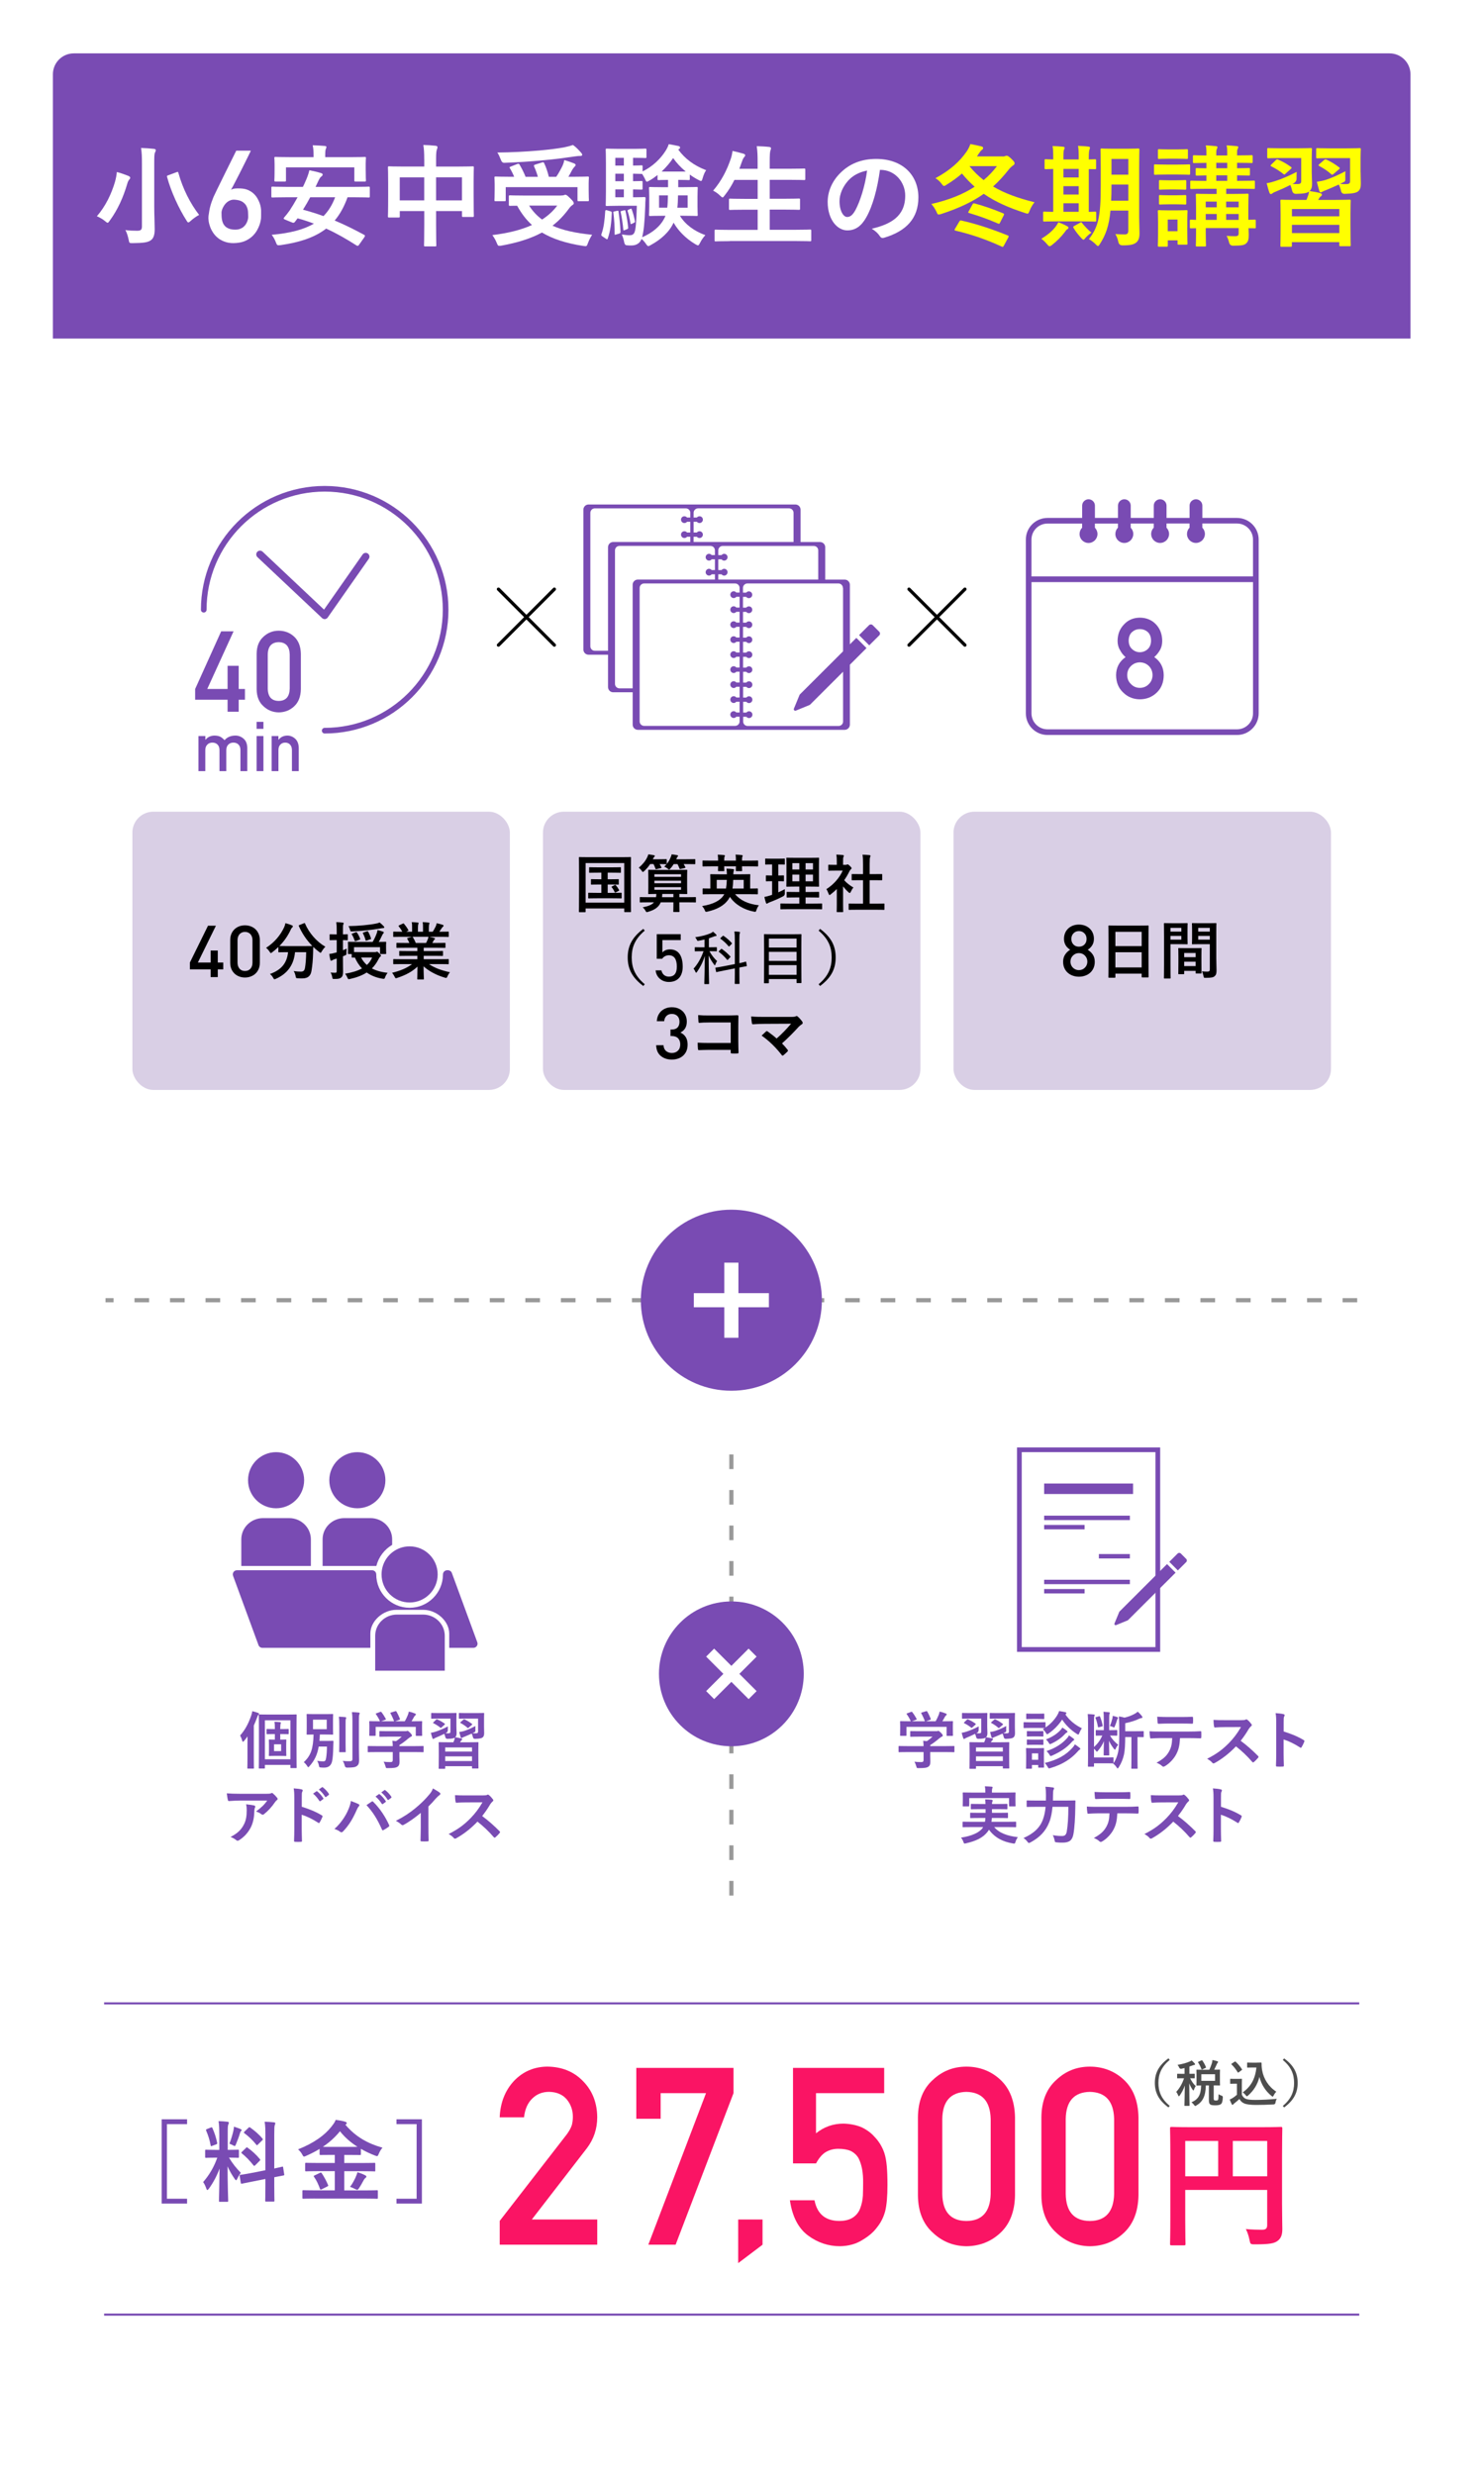 <?xml version="1.0" encoding="UTF-8"?>
<svg id="_レイヤー_2" data-name="レイヤー 2" xmlns="http://www.w3.org/2000/svg" xmlns:xlink="http://www.w3.org/1999/xlink" viewBox="0 0 710 1184">
  <defs>
    <style>
      .cls-1 {
        stroke: #999;
        stroke-dasharray: 0 0 7 10;
        stroke-width: 2px;
      }

      .cls-1, .cls-2, .cls-3 {
        fill: none;
        stroke-miterlimit: 10;
      }

      .cls-2 {
        stroke: #000;
        stroke-linecap: round;
        stroke-width: 1.57px;
      }

      .cls-3 {
        stroke: #794bb3;
      }

      .cls-4, .cls-5, .cls-6, .cls-7, .cls-8, .cls-9, .cls-10, .cls-11 {
        stroke-width: 0px;
      }

      .cls-5 {
        filter: url(#drop-shadow-1);
      }

      .cls-5, .cls-10 {
        fill: #fff;
      }

      .cls-6 {
        fill: #fa1464;
      }

      .cls-7 {
        fill: #794bb3;
      }

      .cls-8 {
        fill: #4d4d4d;
      }

      .cls-9 {
        fill: #d9cfe5;
      }

      .cls-11 {
        fill: #ff0;
      }
    </style>
    <filter id="drop-shadow-1" filterUnits="userSpaceOnUse">
      <feOffset dx="5" dy="5"/>
      <feGaussianBlur result="blur" stdDeviation="10"/>
      <feFlood flood-color="#231815" flood-opacity=".35"/>
      <feComposite in2="blur" operator="in"/>
      <feComposite in="SourceGraphic"/>
    </filter>
  </defs>
  <g id="data">
    <g>
      <rect class="cls-5" x="25.31" y="25.53" width="649.51" height="1123.2" rx="10" ry="10"/>
      <path class="cls-7" d="M35.31,25.53h629.51c5.52,0,10,4.48,10,10v126.45H25.31V35.53c0-5.52,4.48-10,10-10Z"/>
      <g>
        <path class="cls-10" d="M55.04,86.9c.42-1.54.74-3.13.85-4.61,1.75.42,3.92,1.22,5.51,1.85.58.27.9.53.9.85,0,.37-.16.64-.42.85-.32.37-.74,1.06-1.01,2.12-1.86,6.31-4.45,12.24-8.37,17.6-.48.69-.74,1.01-1.01,1.01s-.58-.26-1.17-.74c-1.17-1.01-2.81-1.91-3.97-2.38,4.19-4.82,7-10.76,8.69-16.54ZM73.8,99.09c0,3.71.21,7.95.21,10.55,0,2.97-.64,4.45-1.91,5.35-1.43.95-3.39,1.27-8.59,1.32-1.64,0-1.64.05-1.96-1.64-.37-1.75-.9-3.55-1.59-4.61,2.12.27,3.66.32,5.62.32,1.7,0,2.33-.37,2.33-2.07v-29.94c0-3.39-.05-5.09-.42-7.58,1.96.05,4.35.21,6.15.42.53.05.9.32.9.58,0,.48-.21.79-.37,1.17-.32.64-.37,1.7-.37,5.3v20.83ZM84.4,82.4c.74-.26.79-.26.95.32,2.17,7.79,5.72,14.63,9.91,20.09-1.11.58-2.76,1.7-3.97,2.81-.58.53-.9.79-1.17.79-.32,0-.53-.32-.95-1.01-3.55-5.56-7.31-13.62-9.22-20.67-.16-.64-.05-.69.74-.95l3.71-1.38Z"/>
        <path class="cls-10" d="M120.01,72.06s-.07.21-.28.64c-.21.43-.49,1.01-.85,1.74-.36.73-.77,1.58-1.25,2.53-.48.95-.98,1.96-1.5,3.01-.53,1.05-1.06,2.11-1.61,3.19-.55,1.07-1.07,2.09-1.58,3.07-.51.97-.97,1.86-1.38,2.65-.42.79-.76,1.43-1.04,1.91.58-.34,1.23-.54,1.95-.61.72-.07,1.56-.08,2.51-.04,1.37.04,2.56.28,3.59.71,1.02.44,1.9.98,2.63,1.64.73.65,1.34,1.38,1.83,2.19.49.8.87,1.59,1.15,2.35s.47,1.48.58,2.14c.11.66.16,1.18.16,1.56v1.71c0,.39,0,.78-.01,1.17s-.03.73-.04,1.01c-.02.14-.08.5-.19,1.09-.11.58-.31,1.28-.59,2.08-.29.8-.7,1.67-1.24,2.59-.54.92-1.24,1.79-2.11,2.62-.87.82-1.93,1.53-3.18,2.13-1.25.59-2.74.96-4.46,1.1-1.81.16-3.4.04-4.79-.36-1.39-.4-2.59-.96-3.6-1.7-1.01-.73-1.86-1.58-2.53-2.54-.67-.96-1.21-1.95-1.59-2.96s-.64-1.98-.77-2.92-.15-1.73-.07-2.38c.12-.97.25-1.84.39-2.6.14-.76.3-1.49.49-2.19.19-.69.4-1.38.64-2.05.24-.67.52-1.41.83-2.2.08-.2.3-.67.66-1.41.36-.74.8-1.66,1.32-2.75.53-1.09,1.12-2.29,1.77-3.6.65-1.31,1.31-2.64,1.96-3.99,1.55-3.13,3.28-6.63,5.21-10.5h7.02ZM118.75,103.82c0-.75-.03-1.58-.09-2.49-.06-.91-.28-1.78-.67-2.6s-1.02-1.53-1.89-2.12-2.11-.95-3.71-1.07c-.75-.06-1.44.02-2.05.24-.62.22-1.16.51-1.63.89-.47.38-.89.81-1.23,1.29-.35.48-.63.96-.86,1.44s-.39.92-.49,1.32c-.1.41-.15.72-.15.93,0,.5,0,1.04.03,1.65.02.6.08,1.21.19,1.81.11.6.29,1.19.55,1.75.26.56.62,1.06,1.1,1.5.47.44,1.08.79,1.83,1.07.74.28,1.67.42,2.78.42.89.02,1.67-.09,2.33-.34.66-.25,1.23-.56,1.69-.95.46-.39.85-.82,1.14-1.29.3-.47.53-.94.7-1.4.17-.46.28-.87.34-1.23.06-.37.09-.64.09-.82Z"/>
        <path class="cls-10" d="M171.74,117.16c-.32.48-.64.58-1.17.26-4.82-3.07-9.49-5.78-14.52-8.06-5.41,4.19-12.56,6.57-21.78,7.9-1.64.16-1.7.16-2.28-1.33-.53-1.38-1.22-2.65-2.01-3.6,8.85-.79,15.37-2.49,20.19-5.35-2.49-.95-5.04-1.8-7.79-2.54l-1.33,1.75c-.37.42-.64.53-1.38.21l-3.23-1.32c-.9-.37-.85-.58-.48-1.06.9-1.01,1.8-2.17,2.6-3.29,1.22-1.85,2.54-4.03,3.82-6.36h-5.35c-4.72,0-6.31.11-6.62.11-.53,0-.58-.05-.58-.58v-4.03c0-.53.05-.58.58-.58.32,0,1.91.11,6.62.11h7.9c.42-.85.85-1.75,1.22-2.65.69-1.48,1.48-3.55,1.86-5.3,1.91.37,3.97.85,5.67,1.38.42.11.69.37.69.69s-.21.64-.64.95c-.42.26-.79.79-1.38,2.01l-1.38,2.92h18.76c4.72,0,6.25-.11,6.62-.11.53,0,.58.05.58.58v4.03c0,.53-.05.58-.58.58-.37,0-1.91-.11-6.62-.11h-3.45c-1.59,4.45-3.6,8.11-6.15,11.13,4.72,1.96,9.38,4.29,14.1,6.84.27.16.37.26.37.48s-.11.42-.32.74l-2.54,3.6ZM167.4,75.19c4.98,0,6.78-.11,7.1-.11.53,0,.58.05.58.53,0,.32-.11,1.27-.11,2.7v2.17c0,4.66.11,5.46.11,5.78,0,.53-.05.58-.58.58h-4.4c-.53,0-.58-.05-.58-.58v-6.2h-32.7v6.2c0,.53-.05.58-.58.58h-4.4c-.53,0-.58-.05-.58-.58,0-.37.11-1.11.11-5.78v-1.75c0-1.85-.11-2.81-.11-3.13,0-.48.05-.53.58-.53.37,0,2.12.11,7.1.11h11.08v-.64c0-2.28-.11-3.71-.42-5.04,1.96.05,3.92.16,5.72.32.58.05.85.21.85.48,0,.37-.16.64-.32,1.06-.16.42-.26,1.11-.26,3.18v.64h11.82ZM148.42,94.37c-1.06,2.01-2.23,3.97-3.45,5.94,3.34.9,6.62,1.91,9.8,3.07,2.39-2.44,4.19-5.35,5.57-9.01h-11.92Z"/>
        <path class="cls-10" d="M202.96,76.14c0-2.97-.11-4.88-.42-6.78,1.96.05,4.08.16,5.88.37.48.05.9.27.9.64s-.11.74-.26,1.06c-.26.64-.42,1.8-.42,4.29v3.97h10.28c5.09,0,6.84-.11,7.21-.11.53,0,.58.05.58.58,0,.32-.11,1.96-.11,6.57v6.15c0,8.48.11,10.02.11,10.33,0,.53-.05.58-.58.58h-4.51c-.53,0-.58-.05-.58-.58v-2.23h-12.4v6.52c0,6.31.11,9.54.11,9.8,0,.53-.05.58-.58.58h-4.72c-.53,0-.58-.05-.58-.58,0-.32.11-3.44.11-9.7v-6.62h-11.71v2.44c0,.58-.05.64-.58.64h-4.51c-.53,0-.58-.05-.58-.64,0-.32.11-1.91.11-10.39v-5.46c0-5.41-.11-7.1-.11-7.42,0-.53.05-.58.58-.58.37,0,2.12.11,7.21.11h9.59v-3.55ZM191.25,95.86h11.71v-11.02h-11.71v11.02ZM208.63,84.83v11.02h12.4v-11.02h-12.4Z"/>
        <path class="cls-10" d="M268.36,93.53c.79,0,1.27-.11,1.43-.16.26-.11.48-.21.69-.21.48,0,.95.32,2.49,1.86,1.33,1.27,1.54,1.8,1.54,2.23,0,.37-.21.58-.64.85-.37.26-1.01.74-1.75,1.8-2.33,3.18-4.88,5.83-7.79,8.06,4.93,2.23,11.08,3.55,18.97,4.35-.79,1.17-1.48,2.6-2.01,3.97-.42,1.17-.53,1.48-1.22,1.48-.21,0-.58-.05-1.01-.11-8.27-1.27-14.63-3.34-19.77-6.41-5.41,2.92-11.77,4.88-19.34,6.25-.53.11-.8.11-1.11.11-.58,0-.74-.32-1.17-1.38-.58-1.43-1.43-2.86-2.12-3.76,7.53-.9,13.83-2.49,18.97-4.82-2.81-2.54-5.09-5.57-7.1-9.22-1.96,0-3.18.05-3.39.05-.53,0-.58-.05-.58-.58v-3.87c0-.53.05-.58.58-.58.32,0,2.07.11,7.21.11h17.12ZM247.48,78.47c.64-.26.85-.16,1.11.32,1.01,1.7,2.07,3.76,2.86,5.78h5.88c-.48-1.7-1.11-3.44-1.8-4.93-.21-.48-.11-.69.53-.9l3.23-1.01c.58-.16.79-.21,1.06.32.9,1.91,1.75,4.4,2.23,6.52h3.55c1.27-1.85,2.23-3.71,3.07-5.41.37-.85.58-1.54.79-2.6,1.8.53,3.29,1.06,4.61,1.59.53.21.8.42.8.8,0,.32-.27.58-.58.9-.42.42-.74.85-1.17,1.64-.53,1.01-1.06,2.01-1.7,3.07h2.28c4.88,0,6.62-.11,6.94-.11.53,0,.58.05.58.58,0,.32-.11,1.22-.11,2.65v3.07c0,3.39.11,4.61.11,4.93,0,.53-.05.58-.58.58h-4.29c-.53,0-.58-.05-.58-.58v-6.15h-34.34v6.15c0,.53-.05.58-.58.58h-4.24c-.53,0-.58-.05-.58-.58,0-.32.11-1.54.11-4.98v-2.65c0-1.8-.11-2.65-.11-3.02,0-.53.05-.58.58-.58.32,0,2.07.11,6.94.11h1.91c-.58-1.43-1.33-2.92-2.01-4.03-.32-.48-.32-.58.42-.85l3.07-1.22ZM277.96,72.96c.37.42.58.74.58,1.11,0,.32-.27.53-.85.53-.69,0-1.54.05-2.54.21-5.19.74-9.27,1.33-15.69,1.91-5.62.53-12.03.95-18.18,1.17q-1.17.05-1.7-1.59c-.48-1.22-1.01-2.44-1.64-3.34,6.73-.05,13.67-.42,19.88-.95,5.3-.48,8.9-.95,11.87-1.48,1.86-.37,3.18-.74,4.45-1.17,1.54,1.06,2.7,2.39,3.82,3.6ZM253.15,98.35c1.7,2.7,3.76,4.88,6.2,6.68,2.97-1.91,5.35-4.13,7.26-6.68h-13.46Z"/>
        <path class="cls-10" d="M291.95,101.05c.69.21.74.26.74.85-.21,4.61-.58,8.48-1.91,12.14-.11.32-.16.42-.32.42-.11,0-.32-.05-.58-.27l-1.59-1.06c-.64-.42-.69-.58-.53-1.17,1.11-3.02,1.54-6.68,1.8-10.97q.05-.64.79-.42l1.59.48ZM324.49,86.05v3.5h2.39c4.45,0,5.99-.11,6.36-.11.53,0,.58.05.58.58,0,.37-.11,1.38-.11,4.03v4.66c0,2.65.11,3.71.11,4.03,0,.53-.05.58-.58.58-.37,0-1.91-.11-6.36-.11h-1.59c2.54,4.19,6.89,7.37,12.19,9.28-.85.85-1.86,2.28-2.54,3.66-.48.9-.64,1.22-1.01,1.22-.27,0-.58-.21-1.22-.53-4.61-2.76-8.16-6.36-10.44-10.33-2.01,4.5-6.15,8.11-10.81,10.65-.64.37-1.01.58-1.27.58-.37,0-.64-.37-1.17-1.11-.64-.95-1.38-1.75-2.07-2.33-.85,2.23-2.7,3.13-4.88,3.13-.74,0-1.59,0-2.38-.11q-.85-.11-1.11-1.7c-.26-1.33-.64-2.44-1.06-3.45,1.54.21,2.7.37,3.6.37,1.27,0,1.91-.32,2.39-1.27.64-1.32.95-4.82,1.17-12.83h-8.9c-3.55,0-4.88.11-5.41.11s-.58-.05-.58-.58c0-.37.11-2.28.11-6.52v-13.25c0-4.19-.11-6.2-.11-6.52,0-.53.05-.58.58-.58s1.86.11,5.41.11h7.84c3.23,0,4.72-.11,5.04-.11.58,0,.64.05.64.58v3.39c0,.48-.05.53-.64.53-.32,0-1.8-.11-5.04-.11h-.74v3.71c2.7,0,3.71-.11,3.98-.11.53,0,.58.05.58.58v2.33c4.5-2.17,8.43-5.78,10.97-9.8.69-1.11,1.17-2.01,1.54-3.23,1.7.27,3.18.58,4.72.9.42.16.69.32.69.69,0,.32-.11.53-.48.74l-.37.27c3.13,4.29,7.47,7.63,13.36,9.86-.64.74-1.27,2.28-1.7,3.82-.26.9-.42,1.33-.79,1.33-.26,0-.69-.21-1.27-.53-1.43-.74-2.81-1.59-4.08-2.54v2.12c0,.48-.05.53-.58.53-.37,0-1.33-.11-4.72-.11h-.21ZM295.13,100.89c.69-.16.74-.11.79.37.48,3.18.79,6.36.95,9.59,0,.48-.05.69-.64.9l-1.43.42c-.64.21-.74.26-.74-.26,0-3.55-.16-6.78-.58-10.02-.11-.53-.11-.64.48-.74l1.17-.27ZM298.47,79.22v-3.71h-4.08v3.71h4.08ZM298.47,86.69v-3.6h-4.08v3.6h4.08ZM298.47,94.37v-3.76h-4.08v3.76h4.08ZM298.52,100.63c.53-.11.64-.16.74.32.53,2.39,1.01,5.25,1.27,7.84.05.48,0,.64-.53.85l-1.06.42c-.58.21-.69.27-.74-.32-.26-2.92-.69-5.67-1.22-8.16-.11-.48-.11-.53.48-.69l1.06-.26ZM301.54,99.94c.48-.21.58-.16.69.21.64,1.75,1.22,3.71,1.54,5.67.05.42,0,.53-.42.74l-1.01.48c-.48.26-.64.21-.69-.21-.32-2.01-.79-4.13-1.38-5.88q-.11-.37.32-.58l.95-.42ZM303.77,94.37c3.18,0,4.13-.11,4.45-.11.53,0,.64.11.64.69-.11,1.27-.16,2.65-.16,3.71-.26,7.74-.74,12.03-1.48,14.84,4.82-2.07,8.69-5.14,10.76-9.33l.42-.95h-.95c-4.45,0-5.99.11-6.36.11-.53,0-.58-.05-.58-.58,0-.37.11-1.38.11-4.03v-4.66c0-2.65-.11-3.66-.11-4.03,0-.53.05-.58.58-.58.37,0,1.91.11,6.36.11h2.17v-3.5c-3.23,0-4.19.11-4.45.11-.53,0-.58-.05-.58-.53v-1.91c-1.27,1.01-2.54,1.91-3.87,2.65-.58.32-.95.53-1.22.53-.32,0-.53-.37-.9-1.27-.37-.79-.9-1.7-1.38-2.44h-.37c-.27,0-1.27-.05-3.98-.11v3.6c2.7,0,3.71-.11,3.98-.11.53,0,.58.05.58.64v2.92c0,.53-.05.58-.58.58-.27,0-1.27-.05-3.98-.11v3.76h.9ZM315.32,93.47v5.88h3.92c.21-1.59.27-3.55.32-5.88h-4.24ZM328.09,82.08c-2.38-1.96-4.45-4.19-6.04-6.47-1.54,2.33-3.45,4.51-5.51,6.47h11.55ZM329,99.36v-5.88h-4.61c-.05,2.28-.11,4.19-.32,5.88h4.93Z"/>
        <path class="cls-10" d="M349.19,115.36c-4.82,0-6.41.11-6.73.11-.53,0-.58-.05-.58-.58v-4.45c0-.53.05-.58.58-.58.32,0,1.91.11,6.73.11h13.3v-9.65h-5.83c-5.19,0-7,.11-7.31.11-.53,0-.58-.05-.58-.58v-4.29c0-.48.05-.53.58-.53.32,0,2.12.11,7.31.11h5.83v-9.06h-11.13c-1.27,2.6-2.81,5.09-4.66,7.42-.48.64-.69.95-1.01.95-.26,0-.58-.32-1.17-.85-1.01-1.01-2.33-1.91-3.34-2.39,3.92-4.56,6.57-9.65,8.53-15.48.37-1.17.64-2.44.74-3.5,1.75.32,3.66.85,5.14,1.27.58.16.95.42.95.79,0,.26-.16.53-.53.95-.32.32-.64.9-1.01,2.01l-1.27,3.5h8.74v-2.76c0-3.76-.05-5.41-.42-8.06,2.07.05,4.24.16,5.99.37.53.05.85.32.85.58,0,.37-.11.69-.26,1.06-.26.69-.37,2.01-.37,5.88v2.92h9.12c5.19,0,6.94-.11,7.26-.11.58,0,.64.05.64.58v4.35c0,.53-.05.58-.64.58-.32,0-2.07-.11-7.26-.11h-9.12v9.06h6.62c5.19,0,7-.11,7.31-.11.53,0,.58.05.58.53v4.29c0,.53-.05.58-.58.58-.32,0-2.12-.11-7.31-.11h-6.62v9.65h12.56c4.77,0,6.41-.11,6.73-.11.53,0,.58.05.58.58v4.45c0,.53-.05.58-.58.58-.32,0-1.96-.11-6.73-.11h-31.64Z"/>
        <path class="cls-10" d="M421,81.28c-1.22,9.01-3.44,17.28-6.62,22.84-2.28,3.97-5.03,6.09-9.01,6.09-4.66,0-9.38-4.98-9.38-13.62,0-5.09,2.17-9.96,5.99-13.78,4.45-4.45,10.07-6.78,17.22-6.78,12.72,0,20.19,7.84,20.19,18.39,0,9.86-5.57,16.06-16.32,19.29-1.11.32-1.59.11-2.28-.95-.58-.9-1.7-2.12-3.71-3.34,8.96-2.12,16.01-5.83,16.01-15.85,0-6.31-4.77-12.3-11.87-12.3h-.21ZM405.79,86.42c-2.54,2.86-4.13,6.41-4.13,9.8,0,4.88,1.96,7.58,3.6,7.58,1.38,0,2.54-.69,3.97-3.23,2.33-4.29,4.72-11.93,5.62-18.97-3.71.74-6.68,2.23-9.06,4.82Z"/>
        <path class="cls-11" d="M479.57,74.87c.69,0,1.01-.05,1.33-.21.26-.11.48-.16.74-.16.48,0,.9.26,2.07,1.32,1.27,1.22,1.7,1.75,1.7,2.28s-.32.79-.79,1.11c-.42.26-1.17.9-1.96,1.85-2.33,2.97-4.77,5.67-7.53,8.16,5.46,3.23,12.03,5.62,19.82,7.53-1.01,1.27-1.75,2.54-2.33,4.03-.42,1.01-.58,1.43-1.06,1.43-.26,0-.58-.11-1.17-.32-7.53-2.44-13.99-5.19-19.72-9.17-5.09,3.6-11.5,6.78-20.35,9.65-.58.16-.95.26-1.22.26-.48,0-.64-.32-1.06-1.33-.69-1.43-1.54-2.7-2.44-3.71,8.64-1.96,15.37-4.77,20.72-8.27-2.12-1.86-4.13-3.92-6.09-6.31-2.17,1.91-4.61,3.66-7.26,5.3-.64.42-1.01.64-1.27.64-.37,0-.69-.32-1.22-1.06-.9-1.17-1.86-2.01-2.92-2.65,7.05-3.82,11.61-7.95,15-12.88.79-1.17,1.32-2.33,1.7-3.45,2.12.37,3.82.79,5.25,1.11.69.21.85.42.85.79,0,.48-.32.74-.64.95-.37.26-.74.69-1.48,1.8-.27.42-.53.85-.85,1.27h12.19ZM458.9,106.09c.42-.69.58-.69,1.11-.58,7.58,1.7,15.16,4.29,22.21,7.16.27.11.37.21.37.37s-.11.37-.26.69l-2.01,3.71c-.42.74-.48.79-1.06.53-7.05-3.23-13.99-5.72-22.1-7.63-.32-.11-.48-.16-.48-.32s.11-.32.27-.64l1.96-3.29ZM465.26,97.82c.37-.58.53-.64,1.06-.48,4.4,1.17,8.53,2.6,13.67,4.72.48.21.48.48.21,1.01l-1.75,3.45c-.32.69-.53.58-1.06.37-4.88-2.12-8.96-3.55-13.73-4.98-.32-.11-.42-.16-.42-.32,0-.11.11-.32.26-.58l1.75-3.18ZM463.83,79.48c2.01,2.54,4.29,4.72,6.78,6.68,2.49-2.07,4.56-4.29,6.36-6.68h-13.14Z"/>
        <path class="cls-11" d="M503.31,117.22c-.53.37-.85.58-1.17.58s-.64-.32-1.17-.95c-1.01-1.22-1.91-2.01-2.76-2.6,3.07-1.91,5.25-3.71,6.89-5.88.58-.8.95-1.38,1.27-2.07,1.59.64,2.65,1.06,4.08,1.85.53.27.74.48.74.79,0,.27-.16.53-.58.74-.48.27-.69.69-1.17,1.33-1.64,2.17-3.76,4.35-6.15,6.2ZM506.28,105.88c-4.72,0-6.31.11-6.62.11-.53,0-.58-.05-.58-.58v-3.6c0-.53.05-.58.58-.58.26,0,1.33.11,4.24.11v-20.51c-2.33.05-3.29.11-3.5.11-.58,0-.64-.05-.64-.53v-3.66c0-.53.05-.58.64-.58.21,0,1.17.11,3.5.11v-.9c0-2.65-.05-4.08-.32-5.51,1.64.05,3.55.16,5.04.32.42.05.74.16.74.48,0,.37-.16.64-.32,1.01s-.26,1.33-.26,3.66v.95h7.31v-1.01c0-2.65-.05-4.03-.32-5.51,1.64.11,3.44.16,4.98.37.48.05.74.21.74.48,0,.37-.16.69-.26,1.01-.16.42-.32,1.38-.32,3.71v.95c1.86-.05,2.76-.11,2.97-.11.48,0,.53.05.53.58v3.66c0,.48-.05.53-.53.53-.21,0-1.11-.05-2.97-.05v20.46c1.91-.05,2.81-.11,3.02-.11.48,0,.53.05.53.58v3.6c0,.53-.05.58-.53.58-.32,0-1.91-.11-6.47-.11h-11.18ZM516.09,84.89v-4.08h-7.31v4.08h7.31ZM516.09,93.05v-3.98h-7.31v3.98h7.31ZM516.09,101.32v-4.08h-7.31v4.08h7.31ZM516.62,106.62c.32-.21.53-.32.64-.32.16,0,.27.11.42.37,1.11,1.43,3.34,3.76,4.51,4.61-1.06.74-2.01,1.54-2.92,2.6-.42.53-.64.79-.9.79-.21,0-.48-.21-.9-.64-1.43-1.54-2.76-3.13-3.82-4.93-.32-.48-.21-.69.21-.95l2.76-1.54ZM545.02,104.34c0,2.49.16,5.19.16,7.31s-.48,3.45-1.54,4.35c-1.11.9-2.54,1.38-6.52,1.38q-1.75,0-2.07-1.64c-.27-1.43-.85-2.86-1.43-3.76,1.64.11,3.23.16,4.56.16,1.17,0,1.64-.53,1.64-1.86v-9.54h-8.53c-.69,7.42-2.33,11.71-5.03,15.95-.42.69-.69,1.01-.95,1.01s-.53-.26-1.06-.79c-1.01-1.01-2.23-1.96-3.29-2.49,4.5-5.83,5.67-10.76,5.67-25.23v-8.75c0-5.51-.11-8.43-.11-8.75,0-.58.05-.64.58-.64.37,0,1.64.11,5.46.11h6.52c3.87,0,5.14-.11,5.46-.11.53,0,.58.05.58.64,0,.32-.11,3.23-.11,8.75v23.9ZM539.83,96.02v-7.74h-8.06v.95c0,2.49-.05,4.77-.16,6.78h8.21ZM531.77,76.04v7.53h8.06v-7.53h-8.06Z"/>
        <path class="cls-11" d="M563.2,78.74c4.03,0,5.35-.11,5.62-.11.53,0,.58.05.58.58v3.76c0,.58-.05.64-.58.64-.26,0-1.59-.11-5.62-.11h-4.88c-4.03,0-5.35.11-5.62.11-.53,0-.58-.05-.58-.64v-3.76c0-.53.05-.58.58-.58.27,0,1.59.11,5.62.11h4.88ZM568.03,108.84c0,6.15.11,7.31.11,7.63,0,.53-.05.58-.58.58h-3.6c-.53,0-.58-.05-.58-.58v-1.48h-4.66v2.44c0,.53-.05.58-.58.58h-3.55c-.58,0-.64-.05-.64-.58,0-.32.11-1.54.11-7.95v-3.39c0-3.34-.11-4.61-.11-4.98,0-.53.05-.58.64-.58.32,0,1.43.11,4.82.11h3.29c3.39,0,4.5-.11,4.88-.11.53,0,.58.05.58.58,0,.32-.11,1.59-.11,4.08v3.66ZM562.94,71.48c3.39,0,4.45-.11,4.77-.11.58,0,.64.05.64.58v3.5c0,.53-.05.58-.64.58-.32,0-1.38-.11-4.77-.11h-3.55c-3.45,0-4.51.11-4.82.11-.53,0-.58-.05-.58-.58v-3.5c0-.53.05-.58.58-.58.32,0,1.38.11,4.82.11h3.55ZM562.46,86.26c3.18,0,4.13-.11,4.45-.11.58,0,.64.05.64.58v3.44c0,.53-.05.58-.64.58-.32,0-1.27-.11-4.45-.11h-2.86c-3.23,0-4.19.11-4.51.11-.53,0-.58-.05-.58-.58v-3.44c0-.53.05-.58.58-.58.32,0,1.27.11,4.51.11h2.86ZM562.46,93.42c3.18,0,4.13-.11,4.45-.11.58,0,.64.05.64.58v3.39c0,.53-.05.58-.64.58-.32,0-1.27-.11-4.45-.11h-2.86c-3.23,0-4.19.11-4.51.11-.53,0-.58-.05-.58-.58v-3.39c0-.53.05-.58.58-.58.32,0,1.27.11,4.51.11h2.86ZM558.7,105.03v5.57h4.66v-5.57h-4.66ZM600.83,108.58c0,.58-.05.64-.58.64-.16,0-1.06-.05-2.92-.05.05,1.17.11,2.28.11,3.18,0,2.23-.27,3.18-1.22,4.08-.95.9-2.23,1.06-6.25,1.11q-1.59,0-1.96-1.64c-.26-1.11-.74-2.33-1.17-3.07,1.48.11,2.76.16,4.03.16,1.43,0,1.75-.37,1.75-1.43v-2.44h-15.74v2.39c0,3.76.11,5.56.11,5.88,0,.48-.05.53-.58.53h-3.71c-.53,0-.58-.05-.58-.53,0-.37.11-1.96.11-5.72v-2.49c-1.54,0-2.23.05-2.38.05-.53,0-.58-.05-.58-.64v-2.92c0-.53.05-.58.58-.58.16,0,.85.05,2.38.11v-6.15c0-3.71-.11-5.41-.11-5.78,0-.53.05-.58.58-.58.32,0,1.91.11,6.57.11h2.81v-2.49h-4.88c-5.09,0-6.84.11-7.16.11-.53,0-.58-.05-.58-.64v-2.76c0-.53.05-.58.58-.58.32,0,2.07.11,7.16.11v-2.65c-3.13.05-4.29.11-4.56.11-.53,0-.58-.05-.58-.58v-2.49c0-.48.05-.53.58-.53.26,0,1.43.11,4.56.11v-2.6c-4.08.05-5.62.11-5.88.11-.53,0-.58-.05-.58-.64v-2.54c0-.53.05-.58.58-.58.26,0,1.8.11,5.88.11v-.85c0-1.86-.05-2.97-.32-3.98,1.75.11,3.39.21,4.82.37.53.05.79.26.79.42,0,.32-.11.53-.26.85-.27.48-.32,1.01-.32,2.49v.69h5.25v-.85c0-1.86-.05-2.97-.32-3.98,1.75.11,3.39.21,4.82.37.53.05.79.26.79.42,0,.32-.16.64-.32.95-.27.48-.27.9-.27,2.38v.69c4.82,0,6.52-.11,6.89-.11.53,0,.58.05.58.58v2.54c0,.58-.05.64-.58.64-.37,0-2.07-.11-6.89-.11v2.6c3.76,0,5.25-.11,5.57-.11.53,0,.58.05.58.53v2.49c0,.53-.05.58-.58.58-.32,0-1.8-.05-5.57-.11v2.65h.79c5.14,0,6.89-.11,7.21-.11.48,0,.53.05.53.58v2.76c0,.58-.05.64-.53.64-.32,0-2.07-.11-7.21-.11h-5.99v2.49h3.5c4.66,0,6.31-.11,6.62-.11.53,0,.58.05.58.58,0,.32-.11,2.38-.11,6.25v5.67c1.91-.05,2.81-.11,2.97-.11.53,0,.58.05.58.58v2.92ZM582.12,99.2v-2.76h-5.25v2.76h5.25ZM582.12,105.19v-2.81h-5.25v2.81h5.25ZM587.16,80.49v-2.6h-5.25v2.6h5.25ZM587.16,86.53v-2.65h-5.25v2.65h5.25ZM586.63,96.44v2.76h5.99v-2.76h-5.99ZM592.62,105.19v-2.81h-5.99v2.81h5.99Z"/>
        <path class="cls-11" d="M625.05,95.65c.16-.32.26-.64.42-1.06.37-.9.64-1.7.85-2.97-.79.64-2.28,1.06-6.25,1.11q-1.48.05-1.86-1.54c-.26-1.06-.53-1.96-.9-2.7-2.38,1.22-4.61,2.23-6.84,3.13-.79.32-1.38.58-1.64.85-.26.21-.58.37-.79.37-.26,0-.53-.16-.69-.64-.48-1.27-.9-2.92-1.33-4.56,1.7-.26,2.92-.64,4.08-1.01,2.81-.9,6.41-2.38,10.28-4.4-.05.74-.05,2.07-.05,3.18q0,1.48-1.48,2.33l-.48.26c.9.05,1.64.05,2.38.05,1.43,0,1.8-.42,1.8-1.48v-10.97h-9.75c-4.24,0-5.62.11-5.94.11-.53,0-.58-.05-.58-.64v-3.6c0-.58.05-.64.58-.64.32,0,1.7.11,5.94.11h8.27c4.29,0,5.72-.11,6.04-.11.53,0,.58.05.58.64,0,.32-.11,1.38-.11,3.92v6.94c0,1.91.16,4.13.16,5.46,0,1.64-.26,2.76-1.17,3.6,1.75.27,3.76.58,5.19,1.01.42.16.69.37.69.69,0,.42-.21.64-.58.9-.37.26-.64.64-.85,1.06l-.37.58h7.63c5.19,0,7-.11,7.37-.11.53,0,.58.05.58.64,0,.32-.11,1.8-.11,5.94v5.46c0,7.84.11,9.33.11,9.65,0,.53-.05.58-.58.58h-4.24c-.58,0-.64-.05-.64-.58v-1.38h-22.68v1.64c0,.53-.05.58-.58.58h-4.35c-.53,0-.58-.05-.58-.58,0-.37.11-1.8.11-9.8v-4.82c0-4.88-.11-6.36-.11-6.68,0-.58.05-.64.58-.64.37,0,2.17.11,7.37.11h4.51ZM610.43,76.57c.42-.37.58-.42,1.06-.21,2.07.85,4.13,2.01,6.09,3.45.21.16.37.32.37.48,0,.11-.11.27-.37.53l-2.44,2.17c-.58.53-.64.64-1.11.27-1.8-1.48-3.82-2.7-5.83-3.71-.48-.21-.42-.37.05-.85l2.17-2.12ZM618.11,103.49h22.68v-3.5h-22.68v3.5ZM640.79,111.49v-3.92h-22.68v3.92h22.68ZM650.97,82.34c0,1.91.11,4.13.11,5.46,0,1.75-.26,2.86-1.33,3.76-.9.69-2.44,1.06-6.36,1.17q-1.48.05-1.8-1.38c-.26-1.27-.64-2.23-1.06-3.07-2.01.95-3.92,1.75-5.94,2.6-.9.37-1.43.53-1.75.74-.37.16-.64.42-.9.42-.32,0-.53-.21-.69-.58-.42-1.38-.79-2.65-1.22-4.5,1.75-.27,2.86-.48,4.24-.9,2.76-.9,5.51-2.12,9.43-4.13-.05.74-.11,2.17-.05,3.23.05,1.7,0,1.59-1.54,2.33l-.95.48c1.06.11,2.01.11,2.81.11,1.54,0,1.96-.42,1.96-1.48v-10.97h-9.7c-4.29,0-5.62.11-5.94.11-.53,0-.58-.05-.58-.64v-3.6c0-.58.05-.64.58-.64.32,0,1.64.11,5.94.11h8.16c4.29,0,5.78-.11,6.09-.11.53,0,.58.05.58.64,0,.32-.11,1.38-.11,3.92v6.94ZM633.43,76.62c.48-.42.69-.42,1.17-.27,2.01.9,4.19,2.23,6.04,3.66.21.16.37.32.37.42,0,.16-.11.32-.37.53l-2.6,2.23c-.58.48-.64.53-1.06.21-1.75-1.59-3.6-2.81-5.78-3.97-.48-.26-.53-.37,0-.9l2.23-1.91Z"/>
      </g>
      <g>
        <g>
          <g>
            <path class="cls-7" d="M118.4,834.68c0-1.14,0-2.61.03-4.02-.51.75-1.08,1.47-1.68,2.19-.24.24-.39.39-.51.39-.15,0-.27-.18-.36-.54-.27-.99-.66-1.89-.99-2.49,2.22-2.46,3.93-5.52,5.28-9.48.24-.69.45-1.38.51-2.13,1.02.24,1.92.48,2.76.81.33.12.51.21.51.45,0,.21-.12.33-.33.54-.21.18-.36.45-.63,1.23-.51,1.38-1.02,2.67-1.56,3.84v15.72c0,2.94.06,4.41.06,4.56,0,.3-.03.33-.33.33h-2.49c-.3,0-.33-.03-.33-.33,0-.18.06-1.62.06-4.56v-6.51ZM124.16,846.04c-.3,0-.33-.03-.33-.33,0-.18.06-2.13.06-10.11v-7.59c0-5.34-.06-7.32-.06-7.53,0-.3.03-.33.33-.33.18,0,1.23.06,4.11.06h9.18c2.91,0,3.96-.06,4.14-.06.3,0,.33.03.33.33,0,.21-.06,2.25-.06,6.87v8.19c0,7.86.06,9.81.06,9.99,0,.27-.03.3-.33.3h-2.31c-.3,0-.33-.03-.33-.3v-1.23h-12.21v1.41c0,.3-.03.33-.33.33h-2.25ZM126.74,841.61h12.21v-18.66h-12.21v18.66ZM134.08,829.54v2.67h.06c1.77,0,2.31-.06,2.52-.06.3,0,.33.03.33.33,0,.21-.06.81-.06,2.31v2.64c0,1.5.06,2.13.06,2.31,0,.27-.03.3-.33.3-.21,0-.75-.06-2.52-.06h-2.67c-1.77,0-2.31.06-2.52.06-.3,0-.33-.03-.33-.3,0-.21.06-.81.06-2.31v-2.64c0-1.5-.06-2.1-.06-2.31,0-.3.03-.33.33-.33.24,0,.78.06,2.55.06v-2.67h-.45c-2.22,0-3,.06-3.18.06-.3,0-.33-.03-.33-.33v-1.83c0-.3.03-.33.33-.33.18,0,.96.06,3.18.06h.45v-.24c0-1.56-.03-2.37-.18-3.27.93.03,1.83.09,2.64.18.27.03.42.12.42.3,0,.15-.09.3-.15.51-.06.24-.15.87-.15,2.25v.27h.57c2.19,0,2.97-.06,3.15-.06.3,0,.33.03.33.33v1.83c0,.3-.03.33-.33.33-.18,0-.96-.06-3.15-.06h-.57ZM134.5,834.44h-3.39v3.27h3.39v-3.27Z"/>
            <path class="cls-7" d="M156.83,832.82c1.65,0,2.13-.06,2.31-.06.33,0,.39.06.39.36-.06,1.05-.09,1.83-.09,2.67-.03,2.58-.24,5.52-.57,6.84-.48,1.95-1.62,2.97-3.81,2.97-.51,0-.9,0-1.47-.06-.81-.09-.87-.06-1.02-.96-.15-.9-.45-1.65-.84-2.22,1.2.15,2.28.27,2.88.27.9,0,1.23-.39,1.44-1.8.21-1.32.36-3.27.36-5.31h-3.93c-.66,3.84-1.98,6.69-4.44,9.42-.27.3-.42.45-.57.45s-.27-.18-.51-.57c-.48-.75-1.05-1.38-1.62-1.83,3.42-3.15,4.5-6.48,4.68-13.23-2.04.03-2.82.06-2.97.06-.33,0-.36-.03-.36-.33,0-.21.06-.93.06-2.67v-3.87c0-1.74-.06-2.46-.06-2.67,0-.3.03-.33.36-.33.18,0,1.02.06,3.51.06h4.98c2.46,0,3.3-.06,3.51-.06.3,0,.33.03.33.33,0,.21-.06.93-.06,2.67v3.87c0,1.74.06,2.49.06,2.67,0,.3-.03.33-.33.33-.21,0-1.05-.06-3.51-.06h-2.52c-.03,1.08-.09,2.1-.18,3.06h3.99ZM149.75,827.21h6.57v-4.56h-6.57v4.56ZM162.34,825.68c0-1.98-.03-3.03-.21-4.44,1.05.03,2.04.09,3.06.21.3.03.45.15.45.33,0,.21-.15.45-.21.66-.09.42-.09,1.02-.09,3.21v8.28c0,2.55.06,3.78.06,3.96,0,.3-.03.33-.36.33h-2.43c-.3,0-.33-.03-.33-.33,0-.18.06-1.41.06-3.96v-8.25ZM171.71,835.94c0,2.1.09,4.47.09,5.97s-.24,2.34-1.08,2.94c-.81.57-1.74.72-4.65.75q-.93,0-1.14-.96c-.21-.87-.54-1.68-.96-2.25,1.32.15,2.22.15,3.33.15.96,0,1.32-.21,1.32-1.17v-18.03c0-1.95-.06-2.88-.24-4.29,1.08.03,2.19.09,3.24.21.3.03.48.18.48.33,0,.27-.12.42-.21.63-.15.39-.18,1.02-.18,3.06v12.66Z"/>
            <path class="cls-7" d="M180.02,838.16c-2.67,0-3.57.06-3.75.06-.3,0-.33-.03-.33-.33v-2.31c0-.3.03-.33.33-.33.18,0,1.08.06,3.75.06h7.89c-.03-.96-.06-1.74-.18-2.55l1.74.18c1.02-.66,1.83-1.32,2.73-2.16h-6.48c-2.76,0-3.72.06-3.87.06-.3,0-.33-.03-.33-.3v-2.1c0-.3.03-.33.33-.33.15,0,1.11.06,3.87.06h8.13c.42,0,.6,0,.72-.06.15-.06.24-.12.39-.12.24,0,.54.24,1.29.96.6.63.84,1.02.84,1.29,0,.24-.12.39-.36.48-.3.15-.72.39-1.44.99-1.23,1.05-2.58,2.1-4.2,3.12v.48h7.5c2.67,0,3.57-.06,3.75-.06.3,0,.33.03.33.33v2.31c0,.3-.03.33-.33.33-.18,0-1.08-.06-3.75-.06h-7.5v1.95c0,.72.06,1.83.06,2.61,0,1.29-.24,1.95-.96,2.46-.78.48-1.71.66-4.59.66-.93,0-.93.03-1.17-.87-.21-.78-.54-1.59-.9-2.19,1.2.12,2.04.18,3.21.18.84,0,1.17-.21,1.17-1.05v-3.75h-7.89ZM181.88,818.96c.39-.15.48-.09.66.15.75.96,1.56,2.25,2.01,3.12.15.3.15.33-.27.48l-1.98.72h6.24c-.45-1.32-1.17-2.82-1.71-3.75-.18-.3-.09-.33.27-.45l1.98-.6c.36-.12.45-.06.6.18.51.84,1.26,2.4,1.65,3.48.09.27.09.3-.33.45l-1.95.69h4.62c.57-.96.99-1.89,1.47-3.03.15-.39.3-.87.45-1.59,1.08.21,2.13.54,2.97.9.27.12.42.27.42.45s-.12.33-.3.45c-.18.12-.42.42-.57.69-.42.78-.78,1.41-1.23,2.13h.78c2.79,0,3.78-.06,3.96-.06.33,0,.36.03.36.33,0,.18-.06.75-.06,1.62v1.38c0,2.7.06,3.18.06,3.36,0,.33-.03.36-.36.36h-2.37c-.3,0-.33-.03-.33-.36v-3.96h-19.2v3.96c0,.3-.03.33-.33.33h-2.37c-.33,0-.36-.03-.36-.33,0-.21.06-.69.06-3.39v-1.11c0-1.11-.06-1.65-.06-1.86,0-.3.03-.33.36-.33.18,0,1.17.06,3.96.06h.81c-.51-1.23-1.32-2.55-1.92-3.36-.18-.27-.15-.33.21-.45l1.8-.66Z"/>
            <path class="cls-7" d="M216.92,833.48c.09-.18.15-.36.24-.6.21-.51.36-.96.48-1.68-.45.36-1.29.6-3.54.63q-.84.03-1.05-.87c-.15-.6-.3-1.11-.51-1.53-1.35.69-2.61,1.26-3.87,1.77-.45.18-.78.33-.93.48-.15.12-.33.21-.45.21-.15,0-.3-.09-.39-.36-.27-.72-.51-1.65-.75-2.58.96-.15,1.65-.36,2.31-.57,1.59-.51,3.63-1.35,5.82-2.49-.03.42-.03,1.17-.03,1.8q0,.84-.84,1.32l-.27.15c.51.03.93.03,1.35.03.81,0,1.02-.24,1.02-.84v-6.21h-5.52c-2.4,0-3.18.06-3.36.06-.3,0-.33-.03-.33-.36v-2.04c0-.33.03-.36.33-.36.18,0,.96.06,3.36.06h4.68c2.43,0,3.24-.06,3.42-.06.3,0,.33.03.33.36,0,.18-.06.78-.06,2.22v3.93c0,1.08.09,2.34.09,3.09,0,.93-.15,1.56-.66,2.04.99.15,2.13.33,2.94.57.24.09.39.21.39.39,0,.24-.12.36-.33.51-.21.15-.36.36-.48.6l-.21.33h4.32c2.94,0,3.96-.06,4.17-.06.3,0,.33.03.33.36,0,.18-.06,1.02-.06,3.36v3.09c0,4.44.06,5.28.06,5.46,0,.3-.03.33-.33.33h-2.4c-.33,0-.36-.03-.36-.33v-.78h-12.84v.93c0,.3-.03.33-.33.33h-2.46c-.3,0-.33-.03-.33-.33,0-.21.06-1.02.06-5.55v-2.73c0-2.76-.06-3.6-.06-3.78,0-.33.03-.36.33-.36.21,0,1.23.06,4.17.06h2.55ZM208.63,822.68c.24-.21.33-.24.6-.12,1.17.48,2.34,1.14,3.45,1.95.12.09.21.18.21.27,0,.06-.06.15-.21.3l-1.38,1.23c-.33.3-.36.36-.63.15-1.02-.84-2.16-1.53-3.3-2.1-.27-.12-.24-.21.03-.48l1.23-1.2ZM212.99,837.92h12.84v-1.98h-12.84v1.98ZM225.83,842.45v-2.22h-12.84v2.22h12.84ZM231.58,825.95c0,1.08.06,2.34.06,3.09,0,.99-.15,1.62-.75,2.13-.51.39-1.38.6-3.6.66q-.84.03-1.02-.78c-.15-.72-.36-1.26-.6-1.74-1.14.54-2.22.99-3.36,1.47-.51.21-.81.3-.99.42-.21.09-.36.24-.51.24-.18,0-.3-.12-.39-.33-.24-.78-.45-1.5-.69-2.55.99-.15,1.62-.27,2.4-.51,1.56-.51,3.12-1.2,5.34-2.34-.03.42-.06,1.23-.03,1.83.03.96,0,.9-.87,1.32l-.54.27c.6.06,1.14.06,1.59.06.87,0,1.11-.24,1.11-.84v-6.21h-5.49c-2.43,0-3.18.06-3.36.06-.3,0-.33-.03-.33-.36v-2.04c0-.33.03-.36.33-.36.18,0,.93.06,3.36.06h4.62c2.43,0,3.27-.06,3.45-.06.3,0,.33.03.33.36,0,.18-.06.78-.06,2.22v3.93ZM221.66,822.71c.27-.24.39-.24.66-.15,1.14.51,2.37,1.26,3.42,2.07.12.09.21.18.21.24,0,.09-.06.18-.21.3l-1.47,1.26c-.33.27-.36.3-.6.12-.99-.9-2.04-1.59-3.27-2.25-.27-.15-.3-.21,0-.51l1.26-1.08Z"/>
            <path class="cls-7" d="M114.89,861.35c-1.71,0-3.54.12-5.31.24-.36.03-.48-.18-.54-.45-.24-.84-.42-2.34-.54-3.24,2.04.15,3.69.21,6.09.21h12.87c1.26,0,1.77-.06,2.07-.18.15-.06.42-.21.57-.21.24,0,.48.18.69.42.66.57,1.23,1.2,1.8,1.89.15.18.24.36.24.54,0,.24-.15.45-.42.63-.33.24-.57.54-.81.87-1.41,2.13-3.27,4.2-5.28,5.79-.18.18-.39.27-.63.27s-.51-.12-.72-.3c-.75-.6-1.5-.93-2.49-1.23,2.4-1.8,3.87-3.09,5.37-5.25h-12.96ZM116.57,873.04c1.14-2.13,1.47-4.17,1.47-7.08,0-1.11-.06-1.8-.3-2.82,1.47.15,3.03.36,3.87.57.39.09.51.3.51.57,0,.18-.06.36-.15.54-.21.42-.24.72-.27,1.23-.09,2.91-.39,5.58-1.77,8.25-1.17,2.25-2.97,4.38-5.46,5.97-.27.18-.54.3-.84.3-.21,0-.42-.09-.6-.27-.72-.63-1.59-1.11-2.73-1.53,3.27-1.71,4.98-3.33,6.27-5.73Z"/>
            <path class="cls-7" d="M144.38,864.32c3.66,1.14,6.57,2.31,9.54,4.08.33.18.48.39.33.78-.39.99-.87,1.92-1.29,2.61-.12.21-.24.33-.39.33-.09,0-.21-.03-.33-.15-2.76-1.77-5.46-3.09-7.89-3.84v6.63c0,1.95.06,3.72.12,5.88.03.36-.12.45-.54.45-.87.06-1.8.06-2.67,0-.42,0-.57-.09-.57-.45.09-2.22.12-3.99.12-5.91v-14.76c0-2.25-.09-3.24-.3-4.44,1.38.09,2.88.24,3.75.48.42.09.57.27.57.51,0,.18-.09.42-.24.69-.21.39-.21,1.14-.21,2.82v4.29ZM151.37,856.94c.15-.12.27-.09.45.06.93.72,2.01,1.92,2.85,3.21.12.18.12.33-.09.48l-1.26.93c-.21.15-.36.12-.51-.09-.9-1.38-1.86-2.52-3.03-3.48l1.59-1.11ZM154.04,854.99c.18-.12.27-.09.45.06,1.11.84,2.19,2.04,2.85,3.09.12.18.15.36-.09.54l-1.2.93c-.24.18-.39.09-.51-.09-.81-1.29-1.77-2.43-3-3.45l1.5-1.08Z"/>
            <path class="cls-7" d="M166.51,866c.81-1.83,1.26-3.36,1.35-4.44,1.53.54,2.88,1.08,3.72,1.53.27.12.36.3.36.48,0,.21-.12.42-.3.6-.33.33-.57.75-1.05,1.83-1.77,3.99-3.54,7.05-6.42,10.08-.27.3-.54.45-.84.45-.24,0-.45-.09-.69-.3-.6-.48-1.56-.96-2.64-1.29,3.15-2.79,5.31-6.21,6.51-8.94ZM177.73,861.92c.15-.12.3-.18.42-.18.15,0,.27.06.45.24,3.27,3.27,5.79,7.17,7.53,11.01.09.15.12.27.12.42,0,.18-.09.33-.3.48-.57.45-1.53,1.08-2.49,1.59-.39.18-.6.12-.72-.27-2.22-5.01-4.44-8.52-7.41-11.67,1.08-.72,1.89-1.29,2.4-1.62ZM181.24,858.32c.15-.12.27-.09.45.06.93.72,2.01,1.92,2.85,3.21.12.18.12.33-.09.48l-1.26.93c-.21.15-.36.12-.51-.09-.9-1.38-1.86-2.52-3.03-3.48l1.59-1.11ZM183.92,856.37c.18-.12.27-.09.45.06,1.11.84,2.19,2.04,2.85,3.09.12.18.15.36-.09.54l-1.2.93c-.24.18-.39.09-.51-.09-.81-1.29-1.77-2.43-3-3.45l1.5-1.08Z"/>
            <path class="cls-7" d="M204.97,874.12c0,2.07.03,3.84.09,6.24.03.39-.12.51-.45.51-.96.06-2.04.06-3,0-.33,0-.45-.12-.42-.48.03-2.16.12-4.11.12-6.15v-6.99c-2.64,2.22-5.85,4.5-8.25,5.76-.15.09-.3.12-.45.12-.24,0-.42-.09-.63-.3-.69-.69-1.68-1.29-2.58-1.77,4.14-2.13,6.69-3.87,9.45-6.15,2.37-1.95,4.53-4.05,6.39-6.27,1.02-1.2,1.41-1.8,1.89-3.09,1.35.75,2.67,1.56,3.33,2.1.18.12.24.3.24.45,0,.24-.18.51-.42.66-.51.33-.99.78-1.8,1.65-1.17,1.41-2.28,2.58-3.51,3.78v9.93Z"/>
            <path class="cls-7" d="M231.02,858.89c1.08,0,1.62-.03,2.07-.27.12-.09.21-.12.33-.12.18,0,.33.12.51.24.69.54,1.38,1.32,1.95,2.1.09.15.15.27.15.39,0,.18-.12.39-.39.6-.39.33-.78.78-1.11,1.32-1.23,2.1-2.4,3.78-3.84,5.61,2.88,2.13,5.55,4.47,8.31,7.26.15.15.24.3.24.42s-.06.27-.21.45c-.57.69-1.26,1.41-2.01,2.04-.12.12-.24.18-.36.18-.15,0-.27-.09-.42-.24-2.52-2.94-5.1-5.31-7.8-7.44-3.39,3.54-6.81,6.09-10.08,7.92-.27.12-.48.24-.69.24-.18,0-.36-.09-.51-.27-.66-.81-1.53-1.41-2.52-1.95,4.68-2.37,7.47-4.5,10.56-7.65,2.16-2.25,3.81-4.38,5.64-7.53l-7.74.03c-1.56,0-3.12.06-4.74.18-.24.03-.33-.18-.39-.51-.15-.63-.27-2.07-.27-3.12,1.62.12,3.12.12,5.07.12h8.25Z"/>
          </g>
          <g>
            <path class="cls-7" d="M209.4,753.17c0,7.42-6.01,13.43-13.42,13.43s-13.43-6.01-13.43-13.43c0-1.41.22-2.76.62-4.04.81-2.58,2.38-4.82,4.45-6.47,2.29-1.82,5.2-2.91,8.36-2.91,7.41,0,13.42,6.01,13.42,13.42Z"/>
            <circle class="cls-7" cx="132.09" cy="708.11" r="13.42"/>
            <path class="cls-7" d="M148.73,749.14v-12.75c0-5.61-4.66-10.15-10.4-10.15h-12.48c-5.74,0-10.4,4.54-10.4,10.15v12.75h33.28Z"/>
            <circle class="cls-7" cx="170.97" cy="708.11" r="13.42"/>
            <path class="cls-7" d="M187.62,736.39v2.65c-3.71,2.2-6.48,5.81-7.56,10.09h-25.72v-12.74c0-5.61,4.65-10.15,10.39-10.15h12.49c5.74,0,10.4,4.54,10.4,10.15Z"/>
            <path class="cls-7" d="M212.79,799.23v-16.7c0-5.61-4.66-10.15-10.4-10.15h-12.48c-5.74,0-10.4,4.54-10.4,10.15v16.7h33.28Z"/>
            <path class="cls-7" d="M228.36,785.64l-12.18-33.17c-.28-.77-1.02-1.29-1.85-1.29h-.41c-1.1,0-1.99.9-1.99,1.99,0,8.81-7.15,15.96-15.96,15.96s-15.96-7.15-15.96-15.96c0-1.1-.9-1.99-1.99-1.99h-64.67c-1.37,0-2.32,1.36-1.85,2.65l12.18,33.17c.28.77,1.02,1.29,1.85,1.29h51.66v-6.79c0-5.93,5.93-11.39,12.44-11.39h12.86c6.51,0,12.44,5.46,12.44,11.39v6.79h11.57c1.37,0,2.32-1.36,1.85-2.65Z"/>
          </g>
        </g>
        <line class="cls-1" x1="349.91" y1="906.79" x2="349.91" y2="694.69"/>
        <g>
          <circle class="cls-7" cx="349.91" cy="800.74" r="34.64"/>
          <path class="cls-10" d="M341.66,788.67l8.25,8.25,8.25-8.25,3.83,3.83-8.25,8.25,8.25,8.25-3.82,3.82-8.25-8.25-8.25,8.25-3.83-3.83,8.25-8.25-8.25-8.25,3.82-3.82Z"/>
        </g>
        <g>
          <g>
            <path class="cls-7" d="M433.98,838.16c-2.67,0-3.57.06-3.75.06-.3,0-.33-.03-.33-.33v-2.31c0-.3.03-.33.33-.33.18,0,1.08.06,3.75.06h7.89c-.03-.96-.06-1.74-.18-2.55l1.74.18c1.02-.66,1.83-1.32,2.73-2.16h-6.48c-2.76,0-3.72.06-3.87.06-.3,0-.33-.03-.33-.3v-2.1c0-.3.03-.33.33-.33.15,0,1.11.06,3.87.06h8.13c.42,0,.6,0,.72-.06.15-.06.24-.12.39-.12.24,0,.54.24,1.29.96.6.63.84,1.02.84,1.29,0,.24-.12.39-.36.48-.3.15-.72.39-1.44.99-1.23,1.05-2.58,2.1-4.2,3.12v.48h7.5c2.67,0,3.57-.06,3.75-.06.3,0,.33.03.33.33v2.31c0,.3-.03.33-.33.33-.18,0-1.08-.06-3.75-.06h-7.5v1.95c0,.72.06,1.83.06,2.61,0,1.29-.24,1.95-.96,2.46-.78.48-1.71.66-4.59.66-.93,0-.93.03-1.17-.87-.21-.78-.54-1.59-.9-2.19,1.2.12,2.04.18,3.21.18.84,0,1.17-.21,1.17-1.05v-3.75h-7.89ZM435.84,818.96c.39-.15.48-.09.66.15.75.96,1.56,2.25,2.01,3.12.15.3.15.33-.27.48l-1.98.72h6.24c-.45-1.32-1.17-2.82-1.71-3.75-.18-.3-.09-.33.27-.45l1.98-.6c.36-.12.45-.06.6.18.51.84,1.26,2.4,1.65,3.48.09.27.09.3-.33.45l-1.95.69h4.62c.57-.96.99-1.89,1.47-3.03.15-.39.3-.87.45-1.59,1.08.21,2.13.54,2.97.9.27.12.42.27.42.45s-.12.33-.3.45c-.18.12-.42.42-.57.69-.42.78-.78,1.41-1.23,2.13h.78c2.79,0,3.78-.06,3.96-.06.33,0,.36.03.36.33,0,.18-.06.75-.06,1.62v1.38c0,2.7.06,3.18.06,3.36,0,.33-.03.36-.36.36h-2.37c-.3,0-.33-.03-.33-.36v-3.96h-19.2v3.96c0,.3-.03.33-.33.33h-2.37c-.33,0-.36-.03-.36-.33,0-.21.06-.69.06-3.39v-1.11c0-1.11-.06-1.65-.06-1.86,0-.3.03-.33.36-.33.18,0,1.17.06,3.96.06h.81c-.51-1.23-1.32-2.55-1.92-3.36-.18-.27-.15-.33.21-.45l1.8-.66Z"/>
            <path class="cls-7" d="M470.88,833.48c.09-.18.15-.36.24-.6.21-.51.36-.96.48-1.68-.45.36-1.29.6-3.54.63q-.84.03-1.05-.87c-.15-.6-.3-1.11-.51-1.53-1.35.69-2.61,1.26-3.87,1.77-.45.18-.78.33-.93.48-.15.12-.33.21-.45.21-.15,0-.3-.09-.39-.36-.27-.72-.51-1.65-.75-2.58.96-.15,1.65-.36,2.31-.57,1.59-.51,3.63-1.35,5.82-2.49-.03.42-.03,1.17-.03,1.8q0,.84-.84,1.32l-.27.15c.51.03.93.03,1.35.03.81,0,1.02-.24,1.02-.84v-6.21h-5.52c-2.4,0-3.18.06-3.36.06-.3,0-.33-.03-.33-.36v-2.04c0-.33.03-.36.33-.36.18,0,.96.06,3.36.06h4.68c2.43,0,3.24-.06,3.42-.06.3,0,.33.03.33.36,0,.18-.06.78-.06,2.22v3.93c0,1.08.09,2.34.09,3.09,0,.93-.15,1.56-.66,2.04.99.15,2.13.33,2.94.57.24.09.39.21.39.39,0,.24-.12.36-.33.51-.21.15-.36.36-.48.6l-.21.33h4.32c2.94,0,3.96-.06,4.17-.06.3,0,.33.03.33.36,0,.18-.06,1.02-.06,3.36v3.09c0,4.44.06,5.28.06,5.46,0,.3-.03.33-.33.33h-2.4c-.33,0-.36-.03-.36-.33v-.78h-12.84v.93c0,.3-.03.33-.33.33h-2.46c-.3,0-.33-.03-.33-.33,0-.21.06-1.02.06-5.55v-2.73c0-2.76-.06-3.6-.06-3.78,0-.33.03-.36.33-.36.21,0,1.23.06,4.17.06h2.55ZM462.6,822.68c.24-.21.33-.24.6-.12,1.17.48,2.34,1.14,3.45,1.95.12.09.21.18.21.27,0,.06-.06.15-.21.3l-1.38,1.23c-.33.3-.36.36-.63.15-1.02-.84-2.16-1.53-3.3-2.1-.27-.12-.24-.21.03-.48l1.23-1.2ZM466.95,837.92h12.84v-1.98h-12.84v1.98ZM479.79,842.45v-2.22h-12.84v2.22h12.84ZM485.55,825.95c0,1.08.06,2.34.06,3.09,0,.99-.15,1.62-.75,2.13-.51.39-1.38.6-3.6.66q-.84.03-1.02-.78c-.15-.72-.36-1.26-.6-1.74-1.14.54-2.22.99-3.36,1.47-.51.21-.81.3-.99.42-.21.09-.36.24-.51.24-.18,0-.3-.12-.39-.33-.24-.78-.45-1.5-.69-2.55.99-.15,1.62-.27,2.4-.51,1.56-.51,3.12-1.2,5.34-2.34-.03.42-.06,1.23-.03,1.83.03.96,0,.9-.87,1.32l-.54.27c.6.06,1.14.06,1.59.06.87,0,1.11-.24,1.11-.84v-6.21h-5.49c-2.43,0-3.18.06-3.36.06-.3,0-.33-.03-.33-.36v-2.04c0-.33.03-.36.33-.36.18,0,.93.06,3.36.06h4.62c2.43,0,3.27-.06,3.45-.06.3,0,.33.03.33.36,0,.18-.06.78-.06,2.22v3.93ZM475.62,822.71c.27-.24.39-.24.66-.15,1.14.51,2.37,1.26,3.42,2.07.12.09.21.18.21.24,0,.09-.06.18-.21.3l-1.47,1.26c-.33.27-.36.3-.6.12-.99-.9-2.04-1.59-3.27-2.25-.27-.15-.3-.21,0-.51l1.26-1.08Z"/>
            <path class="cls-7" d="M496.68,823.91c2.31,0,3.03-.06,3.21-.06.3,0,.33.03.33.33v2.22c2.4-1.62,4.29-3.69,5.64-5.91.42-.72.66-1.32.87-1.95,1.17.15,2.1.36,3.06.57.27.09.42.24.42.45,0,.15-.09.3-.3.45-.06.03-.12.09-.18.15,1.86,2.73,4.53,4.98,7.89,6.63-.45.57-.9,1.41-1.23,2.25-.21.54-.3.75-.51.75-.12,0-.33-.12-.66-.3-3.03-1.92-5.37-4.32-7.05-6.87-1.65,2.52-3.78,4.77-6.45,6.63-.36.24-.54.36-.72.36-.21,0-.36-.18-.63-.66-.42-.72-.99-1.35-1.44-1.74l.87-.54c-.24,0-1.02-.06-3.12-.06h-3.42c-2.31,0-3.03.06-3.21.06-.3,0-.33-.03-.33-.36v-2.13c0-.3.03-.33.33-.33.18,0,.9.06,3.21.06h3.42ZM499.44,840.95c0,3.48.06,4.14.06,4.32,0,.3-.03.33-.3.33h-2.16c-.3,0-.33-.03-.33-.33v-.93h-3v1.47c0,.3-.03.33-.33.33h-2.13c-.33,0-.36-.03-.36-.33,0-.18.06-.87.06-4.5v-1.92c0-1.89-.06-2.61-.06-2.82,0-.3.03-.33.36-.33.18,0,.81.06,2.73.06h2.43c1.95,0,2.58-.06,2.79-.06.27,0,.3.03.3.33,0,.18-.06.9-.06,2.31v2.07ZM496.56,819.8c1.95,0,2.55-.06,2.7-.06.33,0,.36.03.36.33v1.98c0,.3-.03.33-.36.33-.15,0-.75-.06-2.7-.06h-2.52c-1.95,0-2.55.06-2.73.06-.3,0-.33-.03-.33-.33v-1.98c0-.3.03-.33.33-.33.18,0,.78.06,2.73.06h2.52ZM496.29,828.17c1.83,0,2.37-.06,2.55-.06.33,0,.36.03.36.33v1.95c0,.3-.03.33-.36.33-.18,0-.72-.06-2.55-.06h-2.13c-1.83,0-2.37.06-2.55.06-.3,0-.33-.03-.33-.33v-1.95c0-.3.03-.33.33-.33.18,0,.72.06,2.55.06h2.13ZM496.29,832.22c1.83,0,2.37-.06,2.55-.06.33,0,.36.03.36.33v1.92c0,.3-.03.33-.36.33-.18,0-.72-.06-2.55-.06h-2.13c-1.83,0-2.37.06-2.55.06-.3,0-.33-.03-.33-.33v-1.92c0-.3.03-.33.33-.33.18,0,.72.06,2.55.06h2.13ZM493.71,838.79v3.06h3v-3.06h-3ZM513.09,836.12c.48-.54.87-1.05,1.17-1.65.84.54,1.62,1.11,2.25,1.65.24.21.36.3.36.51,0,.18-.18.3-.36.39-.24.12-.51.42-.96.93-2.91,3.27-6.96,6.09-12.96,7.86-.33.09-.54.15-.69.15-.27,0-.36-.18-.66-.72-.36-.63-.93-1.41-1.41-1.86,6.21-1.5,10.14-3.81,13.26-7.26ZM507.39,827.63c.42-.45.66-.81.87-1.2.75.45,1.71,1.17,2.16,1.53.24.21.33.3.33.48,0,.15-.21.3-.39.39-.27.12-.6.42-.99.84-1.32,1.47-3.57,3.18-6.27,4.41-.36.18-.57.27-.72.27-.24,0-.36-.18-.63-.66-.36-.63-.96-1.26-1.32-1.59,2.79-1.05,5.25-2.61,6.96-4.47ZM510.6,831.44c.39-.45.57-.78.84-1.26.78.51,1.62,1.08,2.16,1.53.24.18.33.33.33.48,0,.21-.15.33-.36.45-.21.12-.48.33-.81.72-2.46,2.79-5.49,4.74-9.33,6.45-.36.15-.57.24-.72.24-.24,0-.36-.21-.66-.72-.33-.57-.9-1.23-1.35-1.65,4.32-1.41,7.59-3.6,9.9-6.24Z"/>
            <path class="cls-7" d="M531.09,830.27c1.02,1.83,2.37,3.18,3.9,4.41-.57.63-.96,1.29-1.26,2.01-.09.21-.18.33-.3.33s-.27-.15-.51-.45c-.9-1.17-1.68-2.31-2.34-3.81.03,3.06.12,5.07.12,6.69,0,.3-.03.33-.33.33h-1.98c-.33,0-.36-.03-.36-.33,0-1.59.06-3.54.12-6.51-.72,1.83-1.77,3.33-2.91,4.68-.21.24-.33.36-.45.36s-.24-.15-.48-.45c-.3-.39-.6-.72-.9-.99v4.2h5.97c2.19,0,2.88-.06,3.03-.06.3,0,.33.03.33.33v2.25c0,.15,0,.18-.03.27,1.2-1.65,2.04-3.99,2.4-6.24.27-1.86.39-3.57.39-7.62v-3.27c0-1.77-.06-3.54-.18-5.28,1.05.15,1.74.3,2.7.57,1.92-.45,3.42-1.05,4.74-1.77.66-.36,1.08-.66,1.56-1.08.72.6,1.44,1.35,2.04,2.16.15.18.21.33.21.57,0,.18-.18.3-.45.33-.36.06-.69.12-1.2.36-1.59.81-3.9,1.53-6.57,2.1v3.84h4.47c2.88,0,3.9-.06,4.08-.06.27,0,.3.03.3.33v2.22c0,.3-.03.33-.3.33-.15,0-.87-.03-2.67-.06v10.68c0,2.85.06,3.99.06,4.17,0,.3-.03.33-.3.33h-2.37c-.33,0-.36-.03-.36-.33,0-.18.06-1.32.06-4.17v-10.68h-2.97c-.03,3.51-.15,6.27-.57,8.28-.48,2.22-1.29,4.23-2.52,6.18-.24.36-.39.57-.54.57-.12,0-.27-.18-.51-.54-.42-.66-.96-1.23-1.62-1.77l.09-.12c-.06.03-.12.03-.27.03s-.96-.06-3.03-.06h-5.97v1.29c0,.3,0,.33-.3.33h-2.28c-.3,0-.33-.03-.33-.33,0-.21.06-1.44.06-3.93v-16.59c0-1.92-.03-2.91-.15-4.32.87.03,2.1.12,2.97.21.24.03.36.12.36.27,0,.21-.06.33-.18.57-.12.3-.15.63-.15,2.67v12.06c1.74-1.59,2.91-3.15,3.99-5.49-1.98,0-2.64.06-2.82.06-.3,0-.33-.03-.33-.36v-2.01c0-.3.03-.33.33-.33.18,0,.87.06,3,.06h.51v-5.49c0-1.29-.03-2.13-.15-3.33.87.06,1.86.15,2.58.24.33.03.48.12.48.3,0,.12-.06.24-.15.45-.09.24-.18.48-.18,2.1v5.73h.51c2.16,0,2.82-.06,3.03-.06.3,0,.33.03.33.33v2.01c0,.33-.03.36-.33.36-.21,0-.87-.06-3.03-.06h-.09ZM525.81,821.03c.33-.09.39-.03.51.27.54,1.29.93,2.61,1.2,4.05.06.39.03.45-.3.54l-1.41.39c-.36.09-.48.09-.54-.27-.24-1.41-.66-3.06-1.11-4.08-.12-.3-.09-.39.3-.51l1.35-.39ZM532.23,821.96c.06-.3.12-.66.15-1.14.75.18,1.74.45,2.19.63.21.09.36.21.36.39,0,.15-.06.21-.18.27-.09.12-.18.33-.3.69-.3.99-.66,2.1-1.14,3.15-.12.33-.21.45-.36.45-.09,0-.24-.06-.45-.18-.42-.27-.96-.42-1.5-.54.57-1.23.9-2.37,1.23-3.72Z"/>
            <path class="cls-7" d="M564.57,831.47c-.18,3.36-.6,5.37-1.77,7.65-1.2,2.34-3.36,4.53-5.28,5.67-.33.21-.63.36-.9.36-.21,0-.42-.09-.63-.3-.6-.6-1.62-1.2-2.67-1.59,2.94-1.59,4.71-3.06,5.97-5.34,1.11-1.98,1.41-3.6,1.53-6.45h-5.7c-1.5,0-2.97.09-4.5.18-.27.03-.36-.18-.39-.57-.15-.84-.24-1.98-.24-2.88,1.68.15,3.36.15,5.1.15h13.47c2.34,0,4.08-.06,5.85-.18.3,0,.33.18.33.6.03.39.03,1.92,0,2.31,0,.39-.18.51-.45.51-1.56-.06-3.63-.12-5.7-.12h-4.02ZM558.63,824.51c-1.38,0-2.58.06-4.26.12-.39,0-.48-.15-.51-.51-.09-.72-.12-1.8-.21-2.88,2.1.12,3.63.15,4.98.15h6.72c1.68,0,3.57-.03,5.07-.12.3,0,.36.18.36.57.06.72.06,1.47,0,2.19,0,.42-.06.57-.39.57-1.62-.06-3.39-.09-5.04-.09h-6.72Z"/>
            <path class="cls-7" d="M593.91,822.89c1.08,0,1.62-.03,2.07-.27.12-.09.21-.12.33-.12.18,0,.33.12.51.24.69.54,1.38,1.32,1.95,2.1.09.15.15.27.15.39,0,.18-.12.39-.39.6-.39.33-.78.78-1.11,1.32-1.23,2.1-2.4,3.78-3.84,5.61,2.88,2.13,5.55,4.47,8.31,7.26.15.15.24.3.24.42s-.06.27-.21.45c-.57.69-1.26,1.41-2.01,2.04-.12.12-.24.18-.36.18-.15,0-.27-.09-.42-.24-2.52-2.94-5.1-5.31-7.8-7.44-3.39,3.54-6.81,6.09-10.08,7.92-.27.12-.48.24-.69.24-.18,0-.36-.09-.51-.27-.66-.81-1.53-1.41-2.52-1.95,4.68-2.37,7.47-4.5,10.56-7.65,2.16-2.25,3.81-4.38,5.64-7.53l-7.74.03c-1.56,0-3.12.06-4.74.18-.24.03-.33-.18-.39-.51-.15-.63-.27-2.07-.27-3.12,1.62.12,3.12.12,5.07.12h8.25Z"/>
            <path class="cls-7" d="M614.16,828.32c3.66,1.14,6.57,2.31,9.54,4.08.33.18.48.39.33.78-.39.99-.87,1.92-1.29,2.61-.12.21-.24.33-.39.33-.09,0-.21-.03-.33-.15-2.76-1.77-5.46-3.09-7.89-3.84v6.63c0,1.95.06,3.72.12,5.88.03.36-.12.45-.54.45-.87.06-1.8.06-2.67,0-.42,0-.57-.09-.57-.45.09-2.22.12-3.99.12-5.91v-14.76c0-2.25-.09-3.24-.3-4.44,1.38.09,2.88.24,3.75.48.42.09.57.27.57.51,0,.18-.09.42-.24.69-.21.39-.21,1.14-.21,2.82v4.29Z"/>
            <path class="cls-7" d="M464.73,874.04c-2.76,0-3.69.06-3.87.06-.3,0-.33-.03-.33-.33v-1.95c0-.33.03-.36.33-.36.18,0,1.11.06,3.87.06h6.51c.12-.57.18-1.17.21-1.83h-2.88c-2.88,0-3.9.06-4.08.06-.3,0-.33-.03-.33-.33v-1.89c0-.33.03-.36.33-.36.18,0,1.2.06,4.08.06h2.97v-1.77h-2.76c-2.79,0-3.78.06-3.96.06-.3,0-.33-.03-.33-.36v-1.86c0-.33.03-.36.33-.36.18,0,1.17.06,3.96.06h2.73c-.03-.93-.12-1.65-.18-2.22.99.03,2.16.06,3.06.18.36.06.54.18.54.39,0,.18-.09.42-.18.63s-.15.45-.15,1.02h3.09c2.76,0,3.75-.06,3.93-.06.33,0,.36.03.36.36v1.86c0,.33-.03.36-.36.36-.18,0-1.17-.06-3.93-.06h-3.09v1.77h3.24c2.91,0,3.87-.06,4.05-.06.33,0,.36.03.36.36v1.89c0,.3-.03.33-.36.33-.18,0-1.14-.06-4.05-.06h-3.3c-.03.66-.12,1.26-.18,1.83h7.56c2.76,0,3.69-.06,3.87-.06.33,0,.36.03.36.36v1.95c0,.3-.03.33-.36.33-.18,0-1.11-.06-3.87-.06h-6.27c2.4,2.88,6.39,4.26,11.34,4.83-.45.57-.9,1.44-1.14,2.25-.18.63-.27.81-.6.81-.15,0-.36,0-.66-.06-4.83-.81-8.67-2.79-11.43-6.57-.21.36-.45.72-.72,1.05-2.13,2.76-5.43,4.35-10.26,5.46-.3.06-.57.12-.69.12-.24,0-.36-.21-.57-.81-.27-.84-.75-1.56-1.14-2.04,5.04-.72,8.82-2.43,10.32-4.59l.27-.45h-5.64ZM481.59,857.54c2.79,0,3.78-.06,3.96-.06.3,0,.33.03.33.33,0,.15-.06.69-.06,1.5v1.26c0,2.61.06,3.09.06,3.24,0,.3-.03.33-.33.33h-2.46c-.3,0-.33-.03-.33-.33v-3.63h-19.05v3.63c0,.3-.03.33-.36.33h-2.43c-.3,0-.33-.03-.33-.33,0-.15.06-.63.06-3.24v-1.02c0-1.05-.06-1.59-.06-1.74,0-.3.03-.33.33-.33.21,0,1.2.06,3.96.06h6.54v-.15c0-1.29-.06-2.1-.24-2.85,1.11.03,2.22.09,3.24.18.33.03.48.15.48.27,0,.21-.09.36-.18.6-.09.24-.15.63-.15,1.8v.15h7.02Z"/>
            <path class="cls-7" d="M503.55,864.35c-.21,2.52-.66,5.07-1.5,7.23-1.71,4.44-4.62,7.41-9.06,9.81-.36.15-.57.27-.72.27-.24,0-.39-.18-.72-.63-.6-.78-1.26-1.38-1.89-1.74,4.89-2.13,7.92-4.98,9.33-8.91.69-1.92,1.08-3.93,1.26-6.03h-4.68c-2.88,0-3.87.06-4.02.06-.33,0-.36-.03-.36-.33v-2.46c0-.3.03-.33.36-.33.15,0,1.14.06,4.02.06h4.83c0-.87.03-1.74.03-2.61,0-1.47-.06-2.64-.27-3.99,1.17.06,2.52.15,3.54.33.45.06.6.21.6.42,0,.33-.12.51-.27.75-.15.36-.24,1.23-.24,2.55,0,.81,0,1.68-.03,2.55h6.3c2.91,0,3.9-.06,4.11-.06.3,0,.36.06.36.36-.06.9-.06,1.92-.06,2.7-.06,4.98-.33,9.96-.93,13.17-.54,2.88-2.01,3.93-5.01,3.96-1.14.03-1.98-.03-2.88-.12-.93-.09-.93-.12-1.11-1.08-.21-.96-.48-1.74-.87-2.37,1.95.33,3.03.39,4.5.39,1.11,0,1.89-.42,2.19-2.01.51-2.88.78-6.93.78-11.94h-7.59Z"/>
            <path class="cls-7" d="M534.57,867.47c-.18,3.36-.6,5.37-1.77,7.65-1.2,2.34-3.36,4.53-5.28,5.67-.33.21-.63.36-.9.36-.21,0-.42-.09-.63-.3-.6-.6-1.62-1.2-2.67-1.59,2.94-1.59,4.71-3.06,5.97-5.34,1.11-1.98,1.41-3.6,1.53-6.45h-5.7c-1.5,0-2.97.09-4.5.18-.27.03-.36-.18-.39-.57-.15-.84-.24-1.98-.24-2.88,1.68.15,3.36.15,5.1.15h13.47c2.34,0,4.08-.06,5.85-.18.3,0,.33.18.33.6.03.39.03,1.92,0,2.31,0,.39-.18.51-.45.51-1.56-.06-3.63-.12-5.7-.12h-4.02ZM528.63,860.51c-1.38,0-2.58.06-4.26.12-.39,0-.48-.15-.51-.51-.09-.72-.12-1.8-.21-2.88,2.1.12,3.63.15,4.98.15h6.72c1.68,0,3.57-.03,5.07-.12.3,0,.36.18.36.57.06.72.06,1.47,0,2.19,0,.42-.06.57-.39.57-1.62-.06-3.39-.09-5.04-.09h-6.72Z"/>
            <path class="cls-7" d="M563.91,858.89c1.08,0,1.62-.03,2.07-.27.12-.09.21-.12.33-.12.18,0,.33.12.51.24.69.54,1.38,1.32,1.95,2.1.09.15.15.27.15.39,0,.18-.12.39-.39.6-.39.33-.78.78-1.11,1.32-1.23,2.1-2.4,3.78-3.84,5.61,2.88,2.13,5.55,4.47,8.31,7.26.15.15.24.3.24.42s-.06.27-.21.45c-.57.69-1.26,1.41-2.01,2.04-.12.12-.24.18-.36.18-.15,0-.27-.09-.42-.24-2.52-2.94-5.1-5.31-7.8-7.44-3.39,3.54-6.81,6.09-10.08,7.92-.27.12-.48.24-.69.24-.18,0-.36-.09-.51-.27-.66-.81-1.53-1.41-2.52-1.95,4.68-2.37,7.47-4.5,10.56-7.65,2.16-2.25,3.81-4.38,5.64-7.53l-7.74.03c-1.56,0-3.12.06-4.74.18-.24.03-.33-.18-.39-.51-.15-.63-.27-2.07-.27-3.12,1.62.12,3.12.12,5.07.12h8.25Z"/>
            <path class="cls-7" d="M584.16,864.32c3.66,1.14,6.57,2.31,9.54,4.08.33.18.48.39.33.78-.39.99-.87,1.92-1.29,2.61-.12.21-.24.33-.39.33-.09,0-.21-.03-.33-.15-2.76-1.77-5.46-3.09-7.89-3.84v6.63c0,1.95.06,3.72.12,5.88.03.36-.12.45-.54.45-.87.06-1.8.06-2.67,0-.42,0-.57-.09-.57-.45.09-2.22.12-3.99.12-5.91v-14.76c0-2.25-.09-3.24-.3-4.44,1.38.09,2.88.24,3.75.48.42.09.57.27.57.51,0,.18-.09.42-.24.69-.21.39-.21,1.14-.21,2.82v4.29Z"/>
          </g>
          <g>
            <g>
              <path class="cls-7" d="M535.53,771.02l-2.32,5.62c-.2.49.29.99.78.78l5.63-2.31,22.82-22.77-4.09-4.1-22.82,22.77Z"/>
              <path class="cls-7" d="M567.53,745.77l-2.59-2.6c-.41-.41-1.08-.41-1.5,0l-4,3.99,4.09,4.1,4-3.99c.41-.41.41-1.08,0-1.5Z"/>
            </g>
            <path class="cls-7" d="M552.81,694.69v93.25s-63.97,0-63.97,0v-93.25s63.97,0,63.97,0M555.07,692.43h-68.5s0,97.79,0,97.79h68.5s0-97.79,0-97.79h0Z"/>
            <rect class="cls-7" x="499.56" y="709.69" width="42.53" height="5.02"/>
            <rect class="cls-7" x="499.56" y="725.07" width="41.01" height="2.11"/>
            <rect class="cls-7" x="499.56" y="729.5" width="19.35" height="2.11"/>
            <rect class="cls-7" x="525.75" y="743.43" width="14.82" height="2.11"/>
            <rect class="cls-7" x="499.56" y="755.73" width="41.01" height="2.11"/>
            <rect class="cls-7" x="499.56" y="760.16" width="19.35" height="2.11"/>
          </g>
        </g>
        <line class="cls-1" x1="649.34" y1="622" x2="50.48" y2="622"/>
        <g>
          <circle class="cls-7" cx="349.91" cy="622" r="43.31"/>
          <path class="cls-10" d="M331.95,618.62h14.58v-14.59h6.76v14.59h14.58v6.76h-14.58v14.58h-6.76v-14.58h-14.58v-6.76Z"/>
        </g>
      </g>
      <g>
        <line class="cls-3" x1="49.81" y1="958.38" x2="650.31" y2="958.38"/>
        <line class="cls-3" x1="49.81" y1="1107.27" x2="650.31" y2="1107.27"/>
        <g>
          <path class="cls-7" d="M89.51,1016.14h-9.64v35.69h9.64v2.32h-12.16v-40.32h12.16v2.31Z"/>
          <path class="cls-7" d="M104.91,1020.64c0-2.69-.08-4.04-.34-5.93,1.56.04,2.82.13,4.25.29.42.04.67.25.67.42,0,.38-.13.59-.25.88-.25.5-.29,1.39-.29,4.25v7.91h.34c3.24,0,4.29-.08,4.55-.08.42,0,.46.04.46.46v2.99c0,.38-.04.42-.46.42-.25,0-1.26-.08-4.29-.08,1.77,2.9,3.41,4.97,5.68,7.28-.63.76-1.22,1.77-1.68,2.78-.25.51-.42.76-.59.76s-.38-.21-.67-.63c-1.22-1.77-2.4-3.7-3.41-6.02,0,8.33.29,15.87.29,16.5,0,.42-.04.46-.5.46h-3.45c-.42,0-.46-.04-.46-.46,0-.63.21-7.58.29-15.45-1.26,3.41-2.95,6.65-5.09,9.6-.34.42-.55.67-.76.67-.17,0-.34-.21-.5-.71-.38-1.18-1.01-2.48-1.52-3.07,3.03-3.49,5.22-7.28,6.78-11.7h-.76c-3.28,0-4.33.08-4.59.08-.42,0-.46-.04-.46-.42v-2.99c0-.42.04-.46.46-.46.25,0,1.31.08,4.59.08h1.73v-7.83ZM100.87,1017.78c.51-.21.55-.17.76.25,1.09,2.48,1.77,4.63,2.27,7.07.08.42,0,.55-.55.76l-1.81.67c-.63.25-.67.21-.76-.25-.46-2.53-1.18-4.8-2.15-7.03-.17-.46-.08-.55.46-.76l1.77-.72ZM111.69,1019.17c.08-.42.21-1.18.25-1.81,1.14.38,2.44.8,3.2,1.18.34.17.46.29.46.5s-.08.34-.25.42c-.25.17-.38.46-.51.93-.5,1.73-1.14,3.41-1.94,5.35-.25.63-.38.88-.63.88-.17,0-.42-.13-.84-.38-.63-.34-1.3-.59-1.68-.72.88-2.19,1.56-4.55,1.94-6.36ZM126.97,1038.24v-16.84c0-2.99-.04-4.29-.34-6.4,1.6.04,2.99.13,4.46.29.38.04.63.21.63.46,0,.29-.13.5-.25.84-.21.5-.25,1.56-.25,4.67v16.12c2.44-.51,3.41-.8,3.79-.88.38-.08.38-.04.46.42l.51,3.28c.04.38.04.42-.42.51-.29.08-1.43.25-4.34.84v3.91c0,4.67.08,7.07.08,7.28,0,.42-.04.46-.46.46h-3.49c-.42,0-.46-.04-.46-.46,0-.25.08-2.57.08-7.24v-3.11l-5.77,1.14c-3.66.72-5.01,1.01-5.43,1.09s-.51.04-.55-.34l-.55-3.33c-.08-.46-.04-.46.38-.55s1.81-.21,5.47-.93l6.44-1.26ZM117.71,1027.51c.21-.21.29-.29.38-.29.13,0,.21.08.42.25,1.94,1.35,4.12,3.33,5.81,5.39.29.38.29.46-.13.88l-2.06,2.06c-.46.42-.55.42-.84.08-1.73-2.19-3.62-4.17-5.56-5.72-.17-.17-.29-.25-.29-.34,0-.13.13-.25.34-.46l1.94-1.85ZM118.85,1017.91c.38-.34.42-.42.8-.17,2.1,1.47,4.25,3.28,5.94,5.35.25.29.25.46-.13.8l-2.02,1.98c-.46.46-.55.5-.8.13-1.73-2.19-3.87-4.17-5.72-5.51-.29-.21-.34-.42.08-.8l1.85-1.77Z"/>
          <path class="cls-7" d="M150.58,1051.75c-3.83,0-5.14.08-5.39.08-.46,0-.51-.04-.51-.42v-3.2c0-.42.04-.46.51-.46.25,0,1.56.08,5.39.08h9.6v-9.18h-8.04c-4,0-5.39.08-5.64.08-.46,0-.5-.04-.5-.46v-3.16c0-.42.04-.46.5-.46.25,0,1.64.08,5.64.08h8.04v-3.87h-1.64c-3.66,0-4.92.04-5.18.04-.42,0-.46-.04-.46-.42v-2.48c-2.02,1.26-4.17,2.32-6.44,3.33-.46.21-.76.34-1.01.34-.29,0-.46-.25-.84-.97-.59-1.09-1.35-1.94-2.02-2.48,7.66-3.03,12.96-6.86,16.33-11.32.8-1.05,1.26-1.68,1.68-2.78,1.64.21,3.33.46,4.55.88.42.13.76.38.76.67,0,.21-.08.34-.42.59-.08.08-.17.13-.25.17,4.97,5.85,10.82,9.05,17.76,10.99-.59.63-1.35,1.81-1.81,2.99-.34.76-.46,1.05-.8,1.05-.21,0-.55-.13-1.01-.29-2.4-.93-4.63-1.98-6.73-3.2v2.53c0,.38-.04.42-.46.42-.29,0-1.56-.04-5.22-.04h-2.27v3.87h8.75c4,0,5.39-.08,5.64-.08.42,0,.46.04.46.46v3.16c0,.59,0,.46-.46.46-.25,0-1.64-.08-5.64-.08h-8.75v9.18h10.19c3.87,0,5.18-.08,5.43-.08.42,0,.46.04.46.46v3.2c0,.38-.04.42-.46.42-.25,0-1.56-.08-5.43-.08h-24.29ZM152.98,1039.5c.55-.25.67-.25.97.17,1.09,1.6,2.19,3.66,2.99,5.56.17.42.13.5-.38.76l-2.61,1.31c-.63.25-.67.25-.84-.17-.76-2.06-1.6-4-2.86-5.77-.29-.38-.21-.46.34-.72l2.4-1.14ZM166.96,1027.04c2.02,0,3.28,0,4.08-.04-3.24-2.06-6.06-4.5-8.38-7.45-2.44,2.99-5.18,5.43-8.21,7.45.8.04,2.06.04,4.08.04h8.42ZM170.2,1041.4c.34-.76.63-1.43.8-2.23,1.52.42,2.53.84,3.54,1.35.5.25.76.46.76.72,0,.34-.21.46-.5.67-.25.21-.55.55-.97,1.35-.59,1.14-1.52,2.74-2.23,3.75-.29.38-.46.55-.67.55s-.5-.13-.97-.34c-.72-.38-1.68-.84-2.48-1.05,1.14-1.52,2.06-3.28,2.74-4.76Z"/>
          <path class="cls-7" d="M201.85,1013.83v40.32h-12.16v-2.32h9.64v-35.69h-9.64v-2.31h12.16Z"/>
        </g>
        <g>
          <path class="cls-6" d="M239.07,1062.45l32.03-41.32c1.24-1.66,2.08-3.21,2.53-4.64.3-1.35.45-2.63.45-3.83,0-3.17-.96-5.94-2.88-8.3-1.99-2.36-4.82-3.58-8.46-3.66-3.24,0-5.92,1.06-8.07,3.19-2.22,2.13-3.54,5.13-3.95,9h-11.65c.3-7.03,2.58-12.83,6.85-17.43,4.31-4.48,9.6-6.75,15.89-6.83,7.04.08,12.74,2.4,17.13,6.96,4.45,4.52,6.72,10.26,6.79,17.22,0,5.57-1.65,10.52-4.94,14.85l-26.34,34.1h31.29v12.07h-46.66v-11.38Z"/>
          <path class="cls-6" d="M304.44,989.25h46.5v12.07l-27.7,72.51h-13.06l27.61-72.51h-21.71v12.25h-11.65v-24.33Z"/>
          <path class="cls-6" d="M353.18,1061.76h11.65v12.07l-11.65,8.81v-20.89Z"/>
          <path class="cls-6" d="M379.38,989.25h43.65v12.07h-32.62v19.22c3.83-3.09,8.21-4.64,13.13-4.64,3.15.08,6.05.66,8.68,1.74,2.48,1.2,4.49,2.67,6.03,4.41,2.27,2.32,3.9,5.01,4.91,8.07.52,1.67.89,3.7,1.11,6.1.22,2.44.33,5.44.33,9,0,5.5-.37,9.72-1.12,12.66-.79,2.9-2.1,5.48-3.93,7.72-1.61,2.19-3.95,4.2-7.02,6.01-3,1.89-6.56,2.87-10.67,2.94-5.54,0-10.62-1.7-15.23-5.1-4.68-3.48-7.58-9.1-8.71-16.87h11.77c1.27,6.52,5.2,9.82,11.77,9.89,2.82,0,5.07-.58,6.76-1.75,1.61-1.12,2.74-2.6,3.38-4.42.68-1.82,1.09-3.8,1.24-5.94.07-2.09.11-4.13.11-6.11.08-4.85-.66-8.79-2.2-11.82-.83-1.43-2.05-2.58-3.67-3.43-1.62-.7-3.63-1.05-6.04-1.05-2.15,0-4.1.51-5.87,1.51-1.77,1.05-3.35,2.87-4.74,5.47h-11.03v-45.7Z"/>
          <path class="cls-6" d="M439.17,1012.9c.07-7.8,2.49-13.8,7.25-18.01,4.46-4.17,9.77-6.25,15.95-6.25s11.78,2.09,16.23,6.26c4.53,4.21,6.87,10.23,7.02,18.03v37.28c-.15,7.77-2.49,13.76-7.02,17.97-4.46,4.17-9.87,6.3-16.23,6.38-6.18-.08-11.5-2.2-15.95-6.37-4.76-4.21-7.17-10.19-7.25-17.95v-37.33ZM473.98,1013.66c-.23-8.48-4.1-12.79-11.61-12.95-7.55.15-11.4,4.47-11.55,12.95v35.88c.15,8.56,4,12.87,11.55,12.95,7.51-.08,11.38-4.39,11.61-12.95v-35.88Z"/>
          <path class="cls-6" d="M498.24,1012.9c.07-7.8,2.49-13.8,7.25-18.01,4.46-4.17,9.77-6.25,15.95-6.25s11.78,2.09,16.23,6.26c4.53,4.21,6.87,10.23,7.02,18.03v37.28c-.15,7.77-2.49,13.76-7.02,17.97-4.46,4.17-9.87,6.3-16.23,6.38-6.18-.08-11.5-2.2-15.95-6.37-4.76-4.21-7.17-10.19-7.25-17.95v-37.33ZM533.04,1013.66c-.23-8.48-4.1-12.79-11.61-12.95-7.55.15-11.4,4.47-11.55,12.95v35.88c.15,8.56,4,12.87,11.55,12.95,7.51-.08,11.38-4.39,11.61-12.95v-35.88Z"/>
          <path class="cls-6" d="M613.38,1054.73c0,5.84.13,9.33.13,11.61,0,2.69-.6,4.36-2.15,5.57-1.61,1.28-3.83,1.75-10.94,1.75-2.15,0-2.22-.07-2.62-2.15-.4-2.01-1.01-3.76-1.75-5.17,2.82.27,5.97.34,7.59.34,2.01,0,2.62-.6,2.62-2.28v-16.78h-39.2v14.3c0,7.32.13,11.08.13,11.48,0,.67-.07.74-.81.74h-5.84c-.67,0-.74-.07-.74-.74,0-.47.13-4.57.13-13.16v-28.73c0-8.59-.13-12.82-.13-13.22,0-.74.07-.81.74-.81.47,0,2.75.13,9.13.13h34.03c6.38,0,8.66-.13,9.06-.13.67,0,.74.07.74.81,0,.4-.13,4.9-.13,13.49v22.96ZM582.83,1041.11v-16.92h-15.77v16.92h15.77ZM589.82,1024.19v16.92h16.45v-16.92h-16.45Z"/>
        </g>
      </g>
      <g>
        <path class="cls-8" d="M559.64,985.43c-3.98,3.29-5.4,6.77-5.4,10.99s1.42,7.7,5.4,10.99l-.62.74c-4.61-3.36-6.5-7.01-6.5-11.74s1.9-8.38,6.5-11.74l.62.74Z"/>
        <path class="cls-8" d="M565.23,989.66q-.74.14-1.06-.58c-.22-.5-.46-.91-.79-1.3,2.35-.36,4.32-.94,5.74-1.56.43-.17.67-.34,1.01-.55.55.48,1.01.96,1.44,1.44.14.17.19.24.19.41,0,.19-.17.31-.41.31-.22,0-.48.12-.79.24-.48.19-.98.36-1.51.53v3.48c1.61,0,2.16-.05,2.3-.05.24,0,.26.02.26.26v1.66c0,.26-.02.29-.26.29-.14,0-.62-.02-1.94-.05.77,1.58,1.58,2.76,2.66,3.74-.29.43-.62,1.1-.84,1.75-.07.26-.17.38-.26.38s-.22-.14-.38-.38c-.65-.96-1.15-1.82-1.61-3.05,0,5.93.14,10.1.14,10.54,0,.22-.02.24-.26.24h-1.9c-.26,0-.29-.02-.29-.24,0-.41.14-4.34.19-9.5-.62,1.85-1.49,3.43-2.45,4.8-.17.24-.29.36-.41.36-.1,0-.19-.12-.29-.38-.26-.65-.62-1.32-.96-1.7,1.39-1.58,2.83-3.67,3.72-6.55h-.58c-1.75,0-2.3.05-2.47.05-.22,0-.24-.02-.24-.29v-1.66c0-.24.02-.26.24-.26.17,0,.72.05,2.47.05h.84v-2.78l-1.51.36ZM578.6,990.11c.5-1.1.89-2.11,1.22-3.14.1-.38.22-.86.26-1.49.84.17,1.8.38,2.38.6.19.07.31.19.31.34,0,.17-.07.26-.22.41-.19.17-.31.41-.43.74-.34.7-.67,1.51-1.2,2.54,1.7,0,2.38-.05,2.52-.05.24,0,.26.02.26.29,0,.14-.05.7-.05,2.06v2.9c0,1.34.05,1.94.05,2.09,0,.24-.02.26-.26.26-.14,0-.86-.05-2.76-.05v6.29c0,.43.05.65.24.79.12.1.41.17.82.17.58,0,.82-.1.98-.29.19-.24.26-.82.29-2.74.41.29,1.06.6,1.46.7q.62.19.58.82c-.1,1.99-.43,2.83-.91,3.22-.55.41-1.54.58-2.66.58-1.25,0-2.02-.12-2.4-.38-.43-.31-.7-.77-.7-1.92v-7.22h-1.46c-.12,5.23-1.54,7.82-4.51,9.58-.31.17-.48.26-.6.26-.14,0-.24-.14-.5-.5-.38-.5-.86-.98-1.27-1.27,3.17-1.37,4.56-3.46,4.63-8.06-1.34.02-1.87.05-1.97.05-.26,0-.29-.02-.29-.26,0-.17.05-.74.05-2.09v-2.9c0-1.37-.05-1.92-.05-2.06,0-.26.02-.29.29-.29.12,0,.86.05,2.95.05h2.95ZM574.78,985.67c.31-.14.34-.14.48.07.62.86,1.27,2.04,1.7,3.12.07.24.05.29-.26.43l-1.46.67c-.29.14-.34.14-.43-.12-.38-1.08-.91-2.16-1.58-3.17-.12-.22-.1-.26.22-.41l1.34-.6ZM581.33,992.27h-6.58v3.17h6.58v-3.17Z"/>
        <path class="cls-8" d="M594.15,1002.09c.5.98.98,1.58,1.97,1.99.84.34,2.35.48,4.44.48,3.1,0,6.74-.17,10.32-.53-.34.5-.55,1.15-.65,1.87q-.12.77-.89.82c-3.05.17-5.9.24-8.4.24s-4.46-.22-5.62-.7c-1.1-.46-1.75-1.13-2.35-2.14-.74.72-1.58,1.44-2.47,2.11-.24.19-.38.34-.48.48-.12.17-.22.24-.36.24-.1,0-.24-.12-.34-.31-.34-.62-.65-1.39-.98-2.26.62-.29.96-.46,1.42-.74.7-.43,1.39-.98,2.02-1.54v-5.3h-1.18c-1.3,0-1.63.05-1.75.05-.26,0-.29-.02-.29-.29v-1.85c0-.24.02-.26.29-.26.12,0,.46.05,1.75.05h1.54c1.27,0,1.66-.05,1.8-.05.24,0,.26.02.26.26,0,.14-.05.82-.05,2.28v5.09ZM592.66,991.34c-.17.12-.24.17-.31.17s-.12-.05-.19-.17c-.89-1.44-1.87-2.74-2.95-3.74-.19-.17-.14-.24.12-.41l1.34-.89c.26-.17.31-.19.5-.02,1.1,1.03,2.14,2.21,3,3.58.14.22.14.26-.12.46l-1.39,1.03ZM601.16,986.73c1.1,0,1.87-.05,2.18-.05.17,0,.24.12.24.26,0,.55-.02,1.9.29,3.53.7,3.98,3.05,7.78,6.74,10.13-.41.46-.94,1.18-1.27,1.87-.19.36-.29.53-.43.53-.12,0-.29-.1-.53-.31-2.93-2.35-4.9-5.52-5.83-9.12-.91,3.65-2.69,6.5-5.47,8.93-.26.22-.41.34-.53.34s-.24-.14-.5-.46c-.5-.67-1.01-1.1-1.49-1.42,3.84-2.69,6-6.43,6.55-11.9h-2.09c-1.49,0-1.92.05-2.06.05-.26,0-.29-.02-.29-.29v-1.87c0-.24.02-.26.29-.26.14,0,.58.05,2.06.05h2.14Z"/>
        <path class="cls-8" d="M614.36,984.69c4.61,3.36,6.5,7.01,6.5,11.74s-1.9,8.38-6.5,11.74l-.62-.74c3.98-3.29,5.4-6.77,5.4-10.99s-1.42-7.7-5.4-10.99l.62-.74Z"/>
      </g>
      <g>
        <g>
          <g>
            <path class="cls-7" d="M93.37,329.59l12.44-27.56h5.93l-12.58,27.56h9.72v-11.07h5.32v11.07h2.99v5.16h-2.99v5.72h-5.32v-5.72h-15.52v-5.17Z"/>
            <path class="cls-7" d="M122.79,312.75c.03-3.54,1.13-6.27,3.3-8.19,2.03-1.89,4.45-2.84,7.26-2.84s5.36.95,7.39,2.85c2.06,1.92,3.13,4.65,3.2,8.2v16.95c-.07,3.53-1.13,6.26-3.2,8.17-2.03,1.9-4.49,2.87-7.39,2.9-2.81-.04-5.23-1-7.26-2.9-2.16-1.91-3.26-4.63-3.3-8.16v-16.99ZM138.61,313.09c-.1-3.86-1.86-5.82-5.26-5.89-3.42.07-5.17,2.04-5.24,5.89v16.33c.07,3.89,1.81,5.86,5.24,5.89,3.41-.04,5.16-2,5.26-5.89v-16.33Z"/>
          </g>
          <g>
            <path class="cls-7" d="M94.98,352.1h3.27v1.78h.06c1.11-1.33,2.57-1.99,4.38-1.99,1.16.02,2.1.22,2.81.6.7.42,1.34.95,1.92,1.6,1.32-1.49,3.08-2.22,5.29-2.2,1.39,0,2.66.49,3.82,1.47,1.14.99,1.74,2.45,1.78,4.37v11.16h-3.27v-10.01c0-1.18-.31-2.07-.94-2.69-.63-.63-1.43-.94-2.42-.94s-1.8.31-2.44.94c-.65.62-.97,1.51-.97,2.69v10.01h-3.26v-10.01c0-1.18-.31-2.07-.94-2.69-.64-.63-1.45-.94-2.44-.94s-1.79.31-2.42.94c-.66.62-.99,1.51-.99,2.69v10.01h-3.27v-16.79Z"/>
            <path class="cls-7" d="M122.77,345.31h3.26v3.36h-3.26v-3.36ZM122.77,352.1h3.26v16.79h-3.26v-16.79Z"/>
            <path class="cls-7" d="M129.95,352.1h3.26v1.78h.06c1.07-1.33,2.48-1.99,4.23-1.99,1.35,0,2.58.49,3.69,1.47,1.11.99,1.69,2.45,1.74,4.37v11.16h-3.26v-10.01c0-1.18-.3-2.07-.91-2.69-.6-.63-1.36-.94-2.3-.94s-1.71.31-2.32.94c-.62.62-.92,1.51-.92,2.69v10.01h-3.26v-16.79Z"/>
          </g>
          <g>
            <path class="cls-7" d="M155.34,232.47c-32.65,0-59.21,26.56-59.21,59.21,0,.75.6,1.35,1.35,1.35s1.35-.6,1.35-1.35c0-31.16,25.35-56.51,56.51-56.51s56.51,25.35,56.51,56.51-25.35,56.51-56.51,56.51c-.75,0-1.35.6-1.35,1.35s.6,1.35,1.35,1.35c32.65,0,59.21-26.56,59.21-59.21s-26.56-59.21-59.21-59.21Z"/>
            <path class="cls-7" d="M154.22,295.78s.06.06.09.08c0,0,.02,0,.03.01.14.09.28.16.43.21.03.01.06.02.09.03.15.04.31.07.47.07,0,0,0,0,0,0,0,0,0,0,0,0s0,0,0,0c.13,0,.26-.02.39-.05.04,0,.08-.02.11-.04.09-.03.18-.06.26-.1.04-.02.09-.05.13-.07.07-.04.14-.09.21-.14.04-.03.08-.07.12-.11.03-.02.06-.04.08-.07.04-.04.07-.09.1-.13.02-.02.04-.04.06-.07l19.65-28.08c.57-.81.37-1.94-.44-2.51-.81-.57-1.94-.37-2.51.44l-18.46,26.38-29.4-27.72c-.72-.68-1.86-.65-2.54.07-.68.72-.65,1.86.07,2.54l30.92,29.14s.07.06.11.09Z"/>
          </g>
        </g>
        <g>
          <line class="cls-2" x1="434.9" y1="281.85" x2="461.65" y2="308.6"/>
          <line class="cls-2" x1="461.65" y1="281.85" x2="434.9" y2="308.6"/>
        </g>
        <g>
          <line class="cls-2" x1="238.48" y1="281.85" x2="265.22" y2="308.6"/>
          <line class="cls-2" x1="265.22" y1="281.85" x2="238.48" y2="308.6"/>
        </g>
        <g>
          <path class="cls-7" d="M533.97,323.02c.04-3.71,1.55-6.59,4.54-8.65-1.14-1-2.04-2.15-2.69-3.46-.76-1.21-1.13-2.66-1.13-4.33.03-3.2,1.08-5.85,3.15-7.94,1.94-2.08,4.45-3.13,7.52-3.17,3.12.04,5.67,1.09,7.65,3.16,1.99,2.09,3.01,4.74,3.04,7.94,0,1.67-.34,3.11-1.03,4.32-.72,1.3-1.65,2.45-2.79,3.45,2.99,2.06,4.5,4.94,4.54,8.65-.03,3.46-1.14,6.23-3.31,8.31-2.2,2.13-4.9,3.21-8.1,3.24-3.18-.04-5.84-1.12-7.97-3.24-2.24-2.07-3.38-4.84-3.41-8.3ZM539.29,322.96c.03,1.76.65,3.21,1.85,4.33,1.15,1.18,2.55,1.77,4.2,1.77s3.12-.59,4.28-1.77c1.17-1.13,1.77-2.57,1.8-4.33-.03-1.8-.64-3.26-1.8-4.39-1.15-1.11-2.58-1.68-4.28-1.72-1.65.04-3.05.61-4.2,1.72-1.2,1.13-1.82,2.59-1.85,4.39ZM540,306.47c.03,1.79.59,3.15,1.67,4.08,1.06.97,2.29,1.46,3.67,1.46s2.69-.49,3.75-1.46c1.04-.94,1.58-2.3,1.62-4.08-.03-1.84-.57-3.22-1.62-4.16-1.06-.9-2.31-1.35-3.75-1.35s-2.61.45-3.67,1.35c-1.08.94-1.64,2.32-1.67,4.16Z"/>
          <path class="cls-7" d="M591.84,247.77h-16.59v-5.87c0-1.68-1.37-3.05-3.06-3.05s-3.06,1.37-3.06,3.05v5.87h-11.02v-5.87c0-1.68-1.37-3.05-3.06-3.05s-3.05,1.37-3.05,3.05v5.87h-11.02v-5.87c0-.85-.34-1.6-.89-2.16-.56-.55-1.32-.89-2.17-.89-1.68,0-3.05,1.37-3.05,3.05v5.87h-11.02v-5.87c0-1.68-1.37-3.05-3.05-3.05s-3.06,1.37-3.06,3.05v5.87h-16.59c-5.71,0-10.35,4.64-10.35,10.35v83.13c0,5.71,4.64,10.35,10.35,10.35h90.69c5.71,0,10.35-4.64,10.35-10.35v-83.13c0-5.71-4.64-10.35-10.35-10.35ZM493.49,258.12c0-4.22,3.43-7.65,7.65-7.65h16.59v1.98c-.77.77-1.23,1.84-1.23,3.01,0,2.38,1.92,4.29,4.28,4.29s4.29-1.92,4.29-4.29c0-1.17-.47-2.23-1.23-3.01v-1.99h11.02v1.98c-.77.77-1.23,1.84-1.23,3.01,0,2.38,1.92,4.29,4.28,4.29s4.29-1.92,4.29-4.29c0-1.17-.47-2.23-1.23-3.01v-1.99h11.02v1.98c-.76.77-1.23,1.84-1.23,3.01,0,2.38,1.92,4.29,4.28,4.29s4.29-1.92,4.29-4.29c0-1.17-.47-2.23-1.23-3.01v-1.99h11.02v1.99c-.76.77-1.22,1.84-1.22,3.01,0,2.38,1.92,4.29,4.28,4.29s4.29-1.92,4.29-4.29c0-1.17-.47-2.23-1.23-3.01v-1.99h16.59c4.21,0,7.65,3.43,7.65,7.65v17.66h-105.99v-17.66ZM599.49,341.25c0,4.22-3.44,7.65-7.65,7.65h-90.69c-4.22,0-7.65-3.43-7.65-7.65v-62.77h105.99v62.77Z"/>
        </g>
        <rect class="cls-9" x="259.77" y="388.3" width="180.6" height="133.1" rx="10" ry="10"/>
        <g>
          <path class="cls-4" d="M277.3,436.37c-.3,0-.33-.03-.33-.33,0-.21.06-2.22.06-11.52v-5.97c0-5.94-.06-8.04-.06-8.22,0-.3.03-.33.33-.33.21,0,1.2.06,3.99.06h16.29c2.79,0,3.78-.06,3.99-.06.3,0,.33.03.33.33,0,.18-.06,2.28-.06,7.2v6.96c0,9.3.06,11.34.06,11.52,0,.3-.03.33-.33.33h-2.58c-.3,0-.33-.03-.33-.33v-1.41h-18.48v1.44c0,.3-.03.33-.33.33h-2.55ZM280.18,431.81h18.48v-18.93h-18.48v18.93ZM292.3,420.62c2.4,0,3.24-.06,3.42-.06.3,0,.33.03.33.33v1.98c0,.3-.03.33-.33.33-.18,0-1.02-.06-3.42-.06h-1.56v3.99h2.46c2.79,0,3.69-.06,3.87-.06.33,0,.36.03.36.33v2.07c0,.3-.03.33-.36.33-.18,0-1.08-.06-3.87-.06h-7.56c-2.79,0-3.69.06-3.87.06-.33,0-.36-.03-.36-.33v-2.07c0-.3.03-.33.36-.33.18,0,1.08.06,3.87.06h2.07v-3.99h-1.17c-2.46,0-3.3.06-3.48.06-.3,0-.33-.03-.33-.33v-1.98c0-.3.03-.33.33-.33.18,0,1.02.06,3.48.06h1.17v-3.15h-1.74c-2.7,0-3.63.06-3.81.06-.27,0-.3-.03-.3-.33v-2.01c0-.3.03-.33.3-.33.18,0,1.11.06,3.81.06h6.96c2.73,0,3.66-.06,3.84-.06.27,0,.3.03.3.33v2.01c0,.3-.03.33-.3.33-.18,0-1.11-.06-3.84-.06h-2.19v3.15h1.56ZM294.1,423.38c.3-.15.36-.09.6.18.54.63.96,1.23,1.47,2.16.12.24.12.3-.24.48l-1.29.69c-.39.21-.45.12-.6-.21-.3-.69-.87-1.65-1.38-2.22-.21-.24-.09-.27.24-.45l1.2-.63Z"/>
          <path class="cls-4" d="M322.33,413.36c-.45.75-.96,1.44-1.56,2.1-.33.36-.48.54-.66.54-.15,0-.33-.15-.69-.48-.54-.42-1.05-.72-1.62-.93.42-.39.78-.78,1.11-1.2-.06.03-.12.03-.24.03-.18,0-.93-.06-3.09-.06.3.48.57.99.84,1.53.15.27.12.33-.3.42l-1.92.45c-.48.12-.51.09-.6-.21-.27-.75-.57-1.5-.93-2.19h-1.62c-.78,1.23-1.74,2.31-2.82,3.33-.33.3-.51.45-.66.45-.18,0-.3-.21-.6-.63-.42-.6-.93-1.11-1.35-1.41,1.77-1.53,3.12-3.09,3.99-4.92.21-.39.39-.87.57-1.47.84.09,2.04.27,2.67.42.33.06.45.15.45.33s-.12.33-.3.48c-.15.12-.27.27-.45.66-.06.15-.12.3-.21.45h2.88c2.49,0,3.27-.06,3.45-.06.3,0,.33.03.33.33v1.77c0,.12,0,.18-.03.24.78-.93,1.35-1.89,1.8-3,.24-.48.42-1.02.57-1.62.84.09,2.01.24,2.64.39.33.06.42.18.42.3,0,.18-.06.33-.27.51-.21.18-.27.3-.39.69l-.21.45h4.83c2.82,0,3.78-.06,3.96-.06.3,0,.33.03.33.33v1.77c0,.3-.03.33-.33.33-.18,0-1.14-.06-3.96-.06h-1.26c.27.45.51.9.78,1.44.12.3.09.36-.33.45l-1.89.45c-.42.09-.48.06-.57-.24-.27-.66-.57-1.41-.96-2.1h-1.8ZM310.18,431.66c-2.64,0-3.57.06-3.75.06-.3,0-.33-.03-.33-.33v-1.89c0-.33.03-.36.33-.36.18,0,1.11.06,3.75.06h3.69c.09-.48.12-.99.15-1.56-2.43.03-3.39.06-3.54.06-.33,0-.36-.03-.36-.33,0-.18.06-.99.06-2.94v-5.04c0-1.92-.06-2.76-.06-2.97,0-.3.03-.33.36-.33.18,0,1.23.06,4.11.06h9.75c2.91,0,3.93-.06,4.14-.06.3,0,.33.03.33.33,0,.18-.06,1.05-.06,2.97v5.04c0,1.95.06,2.76.06,2.94,0,.3-.03.33-.33.33-.21,0-1.11-.03-3.45-.06v1.56h3.87c2.64,0,3.57-.06,3.75-.06.27,0,.3.03.3.36v1.89c0,.3-.03.33-.3.33-.18,0-1.11-.06-3.75-.06h-3.87v1.53c0,1.77.06,2.61.06,2.76,0,.3-.03.33-.36.33h-2.28c-.3,0-.33-.03-.33-.33,0-.15.06-.99.06-2.76v-1.53h-6.06c-.87,2.1-2.61,3.54-5.91,4.5-.33.09-.57.18-.75.18-.27,0-.39-.18-.63-.63-.39-.72-.78-1.17-1.35-1.65,2.79-.57,4.44-1.26,5.4-2.4h-2.7ZM313.09,418.22v1.23h12.75v-1.23h-12.75ZM325.84,422.54v-1.23h-12.75v1.23h12.75ZM325.84,424.4h-12.75v1.26h12.75v-1.26ZM322.18,429.2v-1.56h-5.31c-.03.57-.06,1.08-.12,1.56h5.43Z"/>
          <path class="cls-4" d="M340.27,427.76c-2.67,0-3.6.06-3.78.06-.3,0-.33-.03-.33-.33v-2.16c0-.3.03-.33.33-.33.15,0,1.05.06,3.36.06v-3.93c0-1.62-.06-2.4-.06-2.61,0-.3.03-.33.36-.33.18,0,1.23.06,4.14.06h3.48c-.03-.9-.06-1.8-.18-2.7,1.2.03,2.13.09,3.12.21.33.03.48.18.48.39,0,.18-.12.36-.18.57-.09.24-.15.78-.18,1.53h3.63c2.91,0,3.96-.06,4.17-.06.3,0,.33.03.33.33,0,.18-.06.96-.06,2.58v3.96c2.28,0,3.15-.06,3.33-.06.33,0,.36.03.36.33v2.16c0,.3-.03.33-.36.33-.18,0-1.11-.06-3.78-.06h-6.75c2.43,2.94,6.33,4.77,11.4,5.31-.48.6-.93,1.44-1.2,2.31-.18.63-.27.81-.63.81-.15,0-.33-.03-.63-.09-4.74-.9-9-3.42-11.43-7.05-.24.51-.54.99-.87,1.44-1.89,2.64-5.13,4.53-9.84,5.61-.3.06-.48.09-.66.09-.33,0-.42-.18-.66-.78-.33-.78-.75-1.38-1.26-1.98,5.4-.81,8.64-2.73,10.11-4.86.18-.24.33-.51.48-.81h-6.24ZM343.57,411.71c0-1.11-.03-2.01-.18-2.85,1.11.03,2.13.09,3.03.21.24.03.42.12.42.3,0,.15-.06.27-.18.45-.12.21-.18.78-.18,1.89h5.61c0-1.11-.03-2.04-.18-2.88,1.08.03,2.13.12,3,.24.27.03.42.12.42.3,0,.15-.03.24-.15.45s-.18.75-.18,1.89h3.6c2.67,0,3.57-.06,3.75-.06.33,0,.36.03.36.33v2.19c0,.3-.03.33-.36.33-.18,0-1.08-.06-3.75-.06h-3.6c0,1.23.06,1.8.06,1.95,0,.33-.03.36-.33.36h-2.37c-.3,0-.33-.03-.33-.36,0-.15.03-.72.06-1.95h-5.61c0,1.23.06,1.83.06,1.98,0,.3-.03.33-.33.33h-2.37c-.3,0-.33-.03-.33-.33,0-.18.03-.78.06-1.98h-3.39c-2.67,0-3.57.06-3.75.06-.3,0-.33-.03-.33-.33v-2.19c0-.3.03-.33.33-.33.18,0,1.08.06,3.75.06h3.39ZM342.91,420.92v4.14h4.44c.21-1.14.33-2.49.39-4.14h-4.83ZM355.81,425.06v-4.14h-5.01c-.06,1.53-.15,2.91-.36,4.14h5.37Z"/>
          <path class="cls-4" d="M372.37,426.89c1.05-.48,2.07-.96,3.12-1.53-.03.51-.03,1.29,0,1.95q.03.99-.75,1.44c-1.98,1.05-4.2,2.01-6.48,2.88-.48.21-.78.33-.93.45-.18.15-.3.21-.48.21-.15,0-.27-.09-.39-.39-.27-.78-.51-1.74-.75-2.82.9-.15,1.77-.39,2.82-.72l.87-.3v-6.51c-1.89,0-2.46.06-2.64.06-.3,0-.33-.03-.33-.33v-2.16c0-.33.03-.36.33-.36.18,0,.75.06,2.64.06v-5.28h-.18c-2.01,0-2.64.06-2.82.06-.27,0-.3-.03-.3-.33v-2.19c0-.33.03-.36.3-.36.18,0,.81.06,2.82.06h3.12c2.04,0,2.67-.06,2.82-.06.3,0,.33.03.33.36v2.19c0,.3-.03.33-.33.33-.15,0-.78-.06-2.79-.06v5.28c1.65,0,2.22-.06,2.4-.06.3,0,.3.03.3.36v2.16c0,.3,0,.33-.3.33-.18,0-.75-.06-2.4-.06v5.34ZM377.86,434.93c-2.97,0-3.99.06-4.17.06-.3,0-.33-.03-.33-.33v-2.13c0-.3.03-.33.33-.33.18,0,1.2.06,4.17.06h4.56v-2.94h-1.86c-2.76,0-3.69.06-3.87.06-.3,0-.33-.03-.33-.33v-2.07c0-.3.03-.33.33-.33.18,0,1.11.06,3.87.06h1.86v-2.58h-1.95c-2.73,0-3.72.06-3.9.06-.33,0-.36-.03-.36-.3,0-.18.06-1.14.06-3.33v-6.66c0-2.13-.06-3.06-.06-3.27,0-.3.03-.33.36-.33.18,0,1.17.06,3.9.06h7.14c2.76,0,3.72-.06,3.93-.06.3,0,.33.03.33.33,0,.18-.06,1.14-.06,3.27v6.66c0,2.19.06,3.15.06,3.33,0,.27-.03.3-.33.3-.21,0-1.17-.06-3.93-.06h-2.19v2.58h2.28c2.73,0,3.69-.06,3.87-.06.3,0,.33.03.33.33v2.07c0,.3-.03.33-.33.33-.18,0-1.14-.06-3.87-.06h-2.28v2.94h3.45c2.94,0,3.99-.06,4.14-.06.3,0,.33.03.33.33v2.13c0,.3-.03.33-.33.33-.15,0-1.2-.06-4.14-.06h-11.01ZM382.42,415.94v-3.03h-3.33v3.03h3.33ZM382.42,421.61v-3.21h-3.33v3.21h3.33ZM385.42,412.91v3.03h3.54v-3.03h-3.54ZM388.96,418.4h-3.54v3.21h3.54v-3.21Z"/>
          <path class="cls-4" d="M400.36,425.3c-.93.9-1.86,1.74-2.85,2.49-.3.24-.48.39-.63.39-.18,0-.3-.24-.48-.69-.3-.84-.66-1.62-1.05-2.13,3.51-2.22,6.33-5.46,7.83-8.88h-3.39c-2.28,0-3,.06-3.18.06-.3,0-.33-.03-.33-.33v-2.22c0-.3.03-.33.33-.33.18,0,.9.06,3.18.06h.57v-1.23c0-1.59-.03-2.55-.24-3.66,1.14.03,2.04.09,3.12.21.3.03.48.18.48.3,0,.27-.09.42-.18.63-.18.36-.18.87-.18,2.4v1.35h1.26c.27,0,.42-.03.57-.12.12-.06.24-.12.33-.12.18,0,.48.18,1.11.78.57.57.81.87.81,1.08,0,.15-.06.3-.3.48-.27.27-.45.42-.69.87-.72,1.53-1.59,3-2.55,4.38,1.17,1.35,2.58,2.43,4.41,3.51-.45.48-.87,1.2-1.2,1.95-.21.45-.36.66-.57.66-.15,0-.33-.12-.6-.36-.96-.87-1.83-1.83-2.58-2.79v8.43c0,2.22.06,3.39.06,3.54,0,.3-.03.33-.36.33h-2.4c-.33,0-.36-.03-.36-.33,0-.18.06-1.32.06-3.54v-7.17ZM410.38,435.2c-2.85,0-3.84.06-4.02.06-.3,0-.33-.03-.33-.33v-2.37c0-.3.03-.33.33-.33.18,0,1.17.06,4.02.06h2.52v-11.22h-1.35c-2.67,0-3.6.03-3.78.03-.27,0-.3,0-.3-.3v-2.37c0-.3.03-.3.3-.3.18,0,1.11.03,3.78.03h1.35v-4.77c0-2.13-.03-3.15-.24-4.53,1.14.03,2.28.09,3.33.21.27.03.48.15.48.3,0,.24-.03.39-.15.63-.18.36-.24,1.11-.24,3.3v4.86h1.89c2.67,0,3.6-.03,3.78-.03.3,0,.33,0,.33.3v2.37c0,.3-.03.3-.33.3-.18,0-1.11-.03-3.78-.03h-1.89v11.22h2.73c2.85,0,3.81-.06,3.99-.06.33,0,.36.03.36.33v2.37c0,.3-.03.33-.36.33-.18,0-1.14-.06-3.99-.06h-8.43Z"/>
        </g>
        <g>
          <path class="cls-4" d="M328.98,499.74c0,1.52-.33,2.82-1,3.89-.67,1.08-1.58,1.89-2.72,2.44s-2.42.82-3.81.82c-2.12,0-3.89-.58-5.3-1.74-1.41-1.16-2.15-2.88-2.22-5.14h3.52c.07,1.24.48,2.16,1.24,2.79.76.62,1.68.93,2.75.93,1.18,0,2.14-.36,2.89-1.09.75-.72,1.12-1.72,1.12-2.99s-.35-2.24-1.04-2.96c-.7-.71-1.72-1.07-3.06-1.07h-.57v-3.11h.57c1.26,0,2.19-.32,2.81-.97.62-.65.93-1.56.93-2.73s-.34-2.12-1.02-2.78c-.68-.66-1.55-.99-2.62-.99s-1.91.31-2.56.93c-.65.62-1.03,1.48-1.13,2.57h-3.52c.07-1.07.29-2.01.67-2.82.38-.81.89-1.51,1.53-2.09.65-.58,1.39-1.02,2.25-1.33.85-.31,1.77-.46,2.76-.46,1.39,0,2.63.29,3.71.88,1.08.58,1.93,1.39,2.53,2.43.6,1.04.9,2.22.9,3.56,0,2.49-1.02,4.24-3.07,5.24,1.1.49,1.95,1.22,2.56,2.17.6.96.9,2.16.9,3.62Z"/>
          <path class="cls-4" d="M349.6,489.13h-10.47c-2.04,0-3.45.06-4.5.18-.33,0-.45-.15-.45-.51-.09-.81-.15-2.22-.15-3.21,1.8.18,2.85.21,5.01.21h8.91c1.56,0,3.15-.06,4.74-.12.48,0,.63.12.6.51,0,1.59-.06,3.15-.06,4.74v7.17c0,2.19.09,4.59.12,5.43,0,.3-.12.39-.54.42-.84.06-1.8.06-2.64,0-.48-.03-.57-.06-.57-.51v-1.2h-10.32c-1.89,0-3.48.09-4.92.12-.27,0-.39-.12-.42-.45-.09-.78-.15-1.86-.15-3.12,1.41.09,3.15.15,5.52.15h10.29v-9.81Z"/>
          <path class="cls-4" d="M378.22,486.46c1.74,0,2.1-.09,2.49-.27.15-.09.3-.15.42-.15.18,0,.36.09.51.24.81.72,1.5,1.47,2.16,2.4.15.24.24.45.24.66,0,.24-.12.45-.39.63-.63.45-1.05.72-1.44,1.14-2.58,2.85-5.37,5.64-8.07,8.04.96.96,1.77,1.89,2.64,3,.15.18.21.3.21.45s-.09.3-.27.48c-.6.6-1.26,1.23-1.95,1.77-.15.09-.27.15-.39.15s-.24-.09-.36-.27c-2.91-3.75-5.94-6.69-9.63-9.33.6-.57,1.62-1.53,2.16-2.01.12-.09.24-.15.33-.15.12,0,.24.09.42.21,1.56,1.14,3,2.19,4.26,3.36,2.52-2.19,4.71-4.5,6.93-7.08l-12.63.06c-1.74,0-3.96.06-5.58.21-.39,0-.48-.18-.54-.54-.18-1.05-.3-2.1-.36-3.21,2.04.21,4.47.21,6.54.21h12.3Z"/>
        </g>
        <g>
          <path class="cls-4" d="M308.47,445.2c-4.68,3.95-6.24,7.92-6.24,12.82s1.57,8.9,6.24,12.82l-.7.84c-5.32-4-7.45-8.18-7.45-13.66s2.13-9.66,7.45-13.66l.7.84Z"/>
          <path class="cls-4" d="M316.79,458.66h-2.58v-11.75h11.47v2.82h-8.76v5.91c.72-.82,1.87-1.47,3.61-1.47,4.2,0,6.1,3.21,6.1,8.29,0,4.46-2.29,7.3-6.63,7.3-3.51,0-6.09-2.45-6.32-5.56h2.75c.42,1.9,1.74,3.01,3.58,3.01,2.33,0,3.81-1.34,3.81-4.75s-1.12-5.47-3.81-5.47c-1.54,0-2.59.79-3.22,1.67Z"/>
          <path class="cls-4" d="M337.06,453.16v-3.7c-.81.2-1.71.36-2.69.56-.7.14-.73.11-.98-.42-.25-.53-.5-.9-.81-1.23,3.16-.45,5.66-1.15,7.36-1.9.56-.25.78-.42,1.18-.76.59.45,1.04.87,1.46,1.32.17.2.25.31.25.48s-.17.28-.48.28c-.34.03-.67.14-1.09.34-.7.28-1.4.53-2.1.76v4.28h.31c2.35,0,3.08-.06,3.25-.06.22,0,.25.03.25.25v1.46c0,.25-.03.28-.25.28-.17,0-.9-.06-3.25-.06h-.06c1.12,1.99,2.24,3.39,3.67,4.73-.31.42-.62,1.04-.81,1.6-.08.25-.17.39-.28.39s-.22-.11-.36-.34c-.98-1.34-1.82-2.63-2.58-4.31.03,7.28.2,12.91.2,13.41,0,.22-.03.25-.25.25h-1.79c-.22,0-.25-.03-.25-.25,0-.5.2-6.3.25-13.24-.95,3.08-2.16,5.4-3.78,7.73-.14.2-.25.31-.36.31-.14,0-.25-.14-.36-.42-.2-.5-.56-1.15-.9-1.48,1.99-2.24,3.56-4.87,4.79-8.37h-.76c-2.3,0-3.05.06-3.22.06-.22,0-.22-.03-.22-.28v-1.46c0-.22,0-.25.22-.25.17,0,.92.06,3.22.06h1.23ZM351.56,449.6c0-1.99-.03-2.77-.2-4,.84.03,1.57.08,2.3.17.22.03.39.14.39.28,0,.17-.06.31-.14.53-.11.34-.17,1.01-.17,2.97v11.23c2.02-.42,2.8-.67,3-.73.22-.06.22.03.28.25l.28,1.62c.06.22,0,.28-.22.31-.22.03-1.06.17-3.33.62v2.77c0,3.22.06,4.7.06,4.84,0,.22-.03.25-.25.25h-1.79c-.22,0-.25-.03-.25-.25,0-.14.06-1.6.06-4.82v-2.38l-5.1,1.01c-2.52.5-3.39.7-3.61.76-.22.06-.22,0-.28-.22l-.31-1.62c-.06-.22-.03-.25.22-.31.22-.06,1.09-.11,3.64-.62l5.43-1.06v-11.59ZM344.93,454.08c.22-.22.28-.22.48-.08,1.32.9,2.77,2.18,3.98,3.5.08.08.11.17.11.22,0,.08-.06.17-.2.28l-.95,1.01c-.17.14-.22.22-.31.22-.06,0-.11-.06-.2-.14-1.23-1.46-2.46-2.66-3.89-3.7-.17-.14-.17-.2.08-.48l.9-.84ZM345.74,447.78c.2-.2.25-.22.45-.08,1.4.95,2.74,2.1,3.92,3.44.14.17.14.22-.08.45l-.95.98c-.31.31-.34.31-.5.11-1.2-1.46-2.58-2.69-3.84-3.56-.2-.14-.2-.2.08-.48l.92-.87Z"/>
          <path class="cls-4" d="M365.76,470.38c-.22,0-.25-.03-.25-.25,0-.17.06-1.79.06-10.11v-5.52c0-5.52-.06-7.17-.06-7.34,0-.25.03-.28.25-.28.2,0,1.18.06,3.92.06h9.6c2.74,0,3.72-.06,3.92-.06.22,0,.25.03.25.28,0,.14-.06,1.79-.06,6.52v6.27c0,8.32.06,9.91.06,10.08,0,.22-.03.25-.25.25h-1.85c-.22,0-.25-.03-.25-.25v-1.65h-13.24v1.74c0,.22-.03.25-.28.25h-1.82ZM367.86,453.29h13.24v-4.28h-13.24v4.28ZM381.1,459.68v-4.34h-13.24v4.34h13.24ZM381.1,466.32v-4.62h-13.24v4.62h13.24Z"/>
          <path class="cls-4" d="M392.36,444.36c5.35,4,7.45,8.18,7.45,13.66s-2.1,9.66-7.45,13.66l-.7-.84c4.68-3.92,6.24-7.9,6.24-12.82s-1.57-8.88-6.24-12.82l.7-.84Z"/>
        </g>
        <rect class="cls-9" x="63.34" y="388.3" width="180.6" height="133.1" rx="10" ry="10"/>
        <g>
          <path class="cls-4" d="M106.82,463.73h-2.63v3.69h-3.41v-3.69h-9.93v-3.28l8.66-17.59h3.79l-8.63,17.59h6.11v-5.73h3.41v5.73h2.63v3.28Z"/>
          <path class="cls-4" d="M124.31,460.59c0,1.43-.31,2.67-.94,3.73-.63,1.06-1.48,1.88-2.57,2.45-1.08.57-2.28.86-3.59.86s-2.51-.29-3.59-.86c-1.08-.57-1.93-1.39-2.55-2.46s-.93-2.31-.93-3.72v-10.9c0-1.07.18-2.04.54-2.91s.87-1.62,1.52-2.24c.66-.62,1.42-1.09,2.27-1.41.86-.31,1.77-.47,2.74-.47s1.88.16,2.75.48c.87.32,1.63.79,2.27,1.4.65.61,1.15,1.36,1.52,2.23.37.88.56,1.85.56,2.91v10.9ZM120.8,460.49v-10.69c0-.77-.14-1.46-.43-2.07-.29-.61-.71-1.08-1.26-1.41-.56-.34-1.19-.51-1.9-.51s-1.35.17-1.9.51c-.54.34-.96.81-1.24,1.41-.28.61-.42,1.3-.42,2.07v10.69c0,1.2.32,2.17.95,2.91.64.74,1.5,1.1,2.61,1.1s1.99-.37,2.63-1.1.96-1.7.96-2.91Z"/>
          <path class="cls-4" d="M145.38,441.68c.39-.18.45-.15.57.15,1.95,4.59,5.64,8.73,9.72,11.07-.54.48-1.23,1.38-1.74,2.25-.27.45-.39.66-.57.66-.15,0-.33-.15-.63-.39-1.02-.75-1.98-1.56-2.85-2.43-.06.87-.06,1.92-.09,2.97-.09,3.21-.3,5.61-.75,8.4-.39,2.37-1.53,3.69-4.47,3.69-.75,0-1.32,0-2.04-.06-.93-.06-.9-.06-1.11-1.05-.21-1.02-.51-1.83-.93-2.4,1.5.21,2.37.27,3.42.27,1.26,0,1.77-.48,2.01-1.86.3-1.74.51-4.05.57-7.44h-5.34c-.57,6-3.57,10.26-9.12,12.72-.33.15-.54.24-.72.24-.24,0-.33-.21-.63-.72-.39-.72-.96-1.38-1.53-1.8,5.46-1.98,8.1-5.16,8.67-10.44h-.36c-2.82,0-3.78.06-3.96.06-.3,0-.33-.03-.33-.33v-2.19c-.93.9-1.89,1.71-2.91,2.49-.33.24-.51.39-.66.39-.21,0-.33-.21-.63-.66-.48-.75-1.17-1.5-1.68-1.83,4.05-2.61,6.96-6.15,8.67-9.9.27-.6.45-1.17.6-1.92,1.08.27,2.31.69,3.12,1.05.33.15.42.3.42.51,0,.18-.09.3-.24.45-.3.24-.48.51-.69.96-1.5,3.24-3.33,5.79-5.49,7.95.42.03,1.47.06,3.78.06h8.07c2.61,0,3.6-.03,3.9-.06-2.79-2.82-4.95-6.09-6.45-9.51-.12-.33-.06-.36.27-.51l2.13-.84Z"/>
          <path class="cls-4" d="M164.07,458.69c0,2.88.06,4.5.06,6,0,1.65-.24,2.46-.93,2.97-.66.51-1.29.66-3.12.66-.93.03-.99.03-1.14-.9-.15-.93-.48-1.68-.75-2.19.69.09,1.2.12,2.28.12.42,0,.63-.18.63-.84v-5.94l-1.11.33c-.54.18-.87.39-1.05.51-.15.12-.33.18-.51.18s-.3-.12-.36-.36c-.21-.78-.39-1.8-.54-2.88.87-.09,1.74-.24,2.79-.54l.78-.21v-5.88h-.48c-1.86,0-2.43.06-2.58.06-.3,0-.33-.03-.33-.33v-2.19c0-.3.03-.33.33-.33.15,0,.72.06,2.58.06h.48v-1.59c0-1.92-.03-2.88-.21-4.26,1.08.03,2.04.09,3.06.21.27.03.48.18.48.33,0,.24-.12.42-.21.63-.15.36-.15.99-.15,3.03v1.65c1.32,0,1.8-.06,2.01-.06.3,0,.33.03.33.33v2.19c0,.3-.03.33-.33.33-.21,0-.69-.03-2.01-.06v4.86c.57-.21,1.17-.48,1.83-.75-.09.51-.15,1.41-.15,2.16s-.03.81-.63,1.05c-.36.18-.72.33-1.05.45v1.2ZM179.37,455.48c.42,0,.6-.06.72-.12.09-.03.18-.09.3-.09.18,0,.42.15,1.05.78s.84.9.84,1.11-.09.36-.39.54c-.27.21-.42.45-.81,1.2-.9,1.74-1.92,3.18-3.15,4.38,1.98,1.05,4.47,1.77,7.53,2.1-.45.54-.9,1.29-1.2,2.1-.24.6-.3.78-.63.78-.15,0-.36-.03-.63-.06-2.97-.48-5.46-1.5-7.56-2.97-2.13,1.38-4.74,2.37-7.95,3.09-.3.06-.57.12-.69.12-.21,0-.33-.18-.57-.72-.3-.72-.72-1.44-1.11-1.92,3.27-.54,5.97-1.35,8.07-2.52-1.38-1.44-2.52-3.18-3.39-5.19-.72,0-1.08.03-1.17.03-.33,0-.36-.03-.36-.33v-1.41h-1.47c-.3,0-.33-.03-.33-.33,0-.18.06-.57.06-2.85v-.84c0-.84-.06-1.29-.06-1.5,0-.3.03-.33.33-.33.21,0,1.23.06,4.14.06h7.35c.84-1.38,1.44-2.73,1.92-4.02.18-.51.36-1.05.42-1.65,1.02.24,1.86.48,2.64.78.24.09.36.24.36.39,0,.18-.09.3-.24.45s-.33.42-.54.84c-.48,1.02-.96,2.07-1.65,3.21,2.19,0,3.06-.06,3.24-.06.3,0,.33.03.33.33,0,.18-.06.66-.06,1.32v1.02c0,2.28.06,2.67.06,2.85,0,.3-.03.33-.33.33h-2.31c-.27,0-.3-.03-.3-.33v-2.94h-12.45v2.34c.54.03,1.47.03,2.94.03h7.05ZM183.6,443.12c.15.15.27.33.27.51s-.21.36-.63.36c-.33,0-.84.09-1.35.18-3.93.69-8.79,1.2-13.2,1.41-.99.03-1.02.03-1.26-.9-.18-.66-.42-1.23-.72-1.65,4.74-.06,9.9-.54,13.29-1.23.69-.12,1.2-.3,1.62-.51.78.63,1.44,1.2,1.98,1.83ZM170.16,446c.39-.15.48-.09.66.18.63.93,1.05,1.77,1.47,2.85.12.3.06.39-.3.51l-1.71.63c-.42.15-.45.12-.57-.21-.36-.99-.84-2.1-1.38-2.91-.15-.24-.12-.33.3-.48l1.53-.57ZM172.77,458.06c.69,1.38,1.59,2.55,2.76,3.57,1.08-.99,1.92-2.16,2.52-3.57h-5.28ZM175.56,445.52c.36-.12.42-.09.57.18.57.99,1.02,2.07,1.35,3.15.09.33.03.39-.36.51l-1.62.57c-.42.15-.51.12-.6-.18-.27-1.05-.69-2.13-1.23-3.18-.15-.3-.09-.39.3-.51l1.59-.54Z"/>
          <path class="cls-4" d="M192.27,461.21c-2.7,0-3.6.06-3.78.06-.33,0-.36-.03-.36-.33v-1.77c0-.33.03-.36.36-.36.18,0,1.08.06,3.78.06h7.41v-1.62h-4.23c-2.91,0-3.96.06-4.14.06-.3,0-.3-.03-.3-.33v-1.71c0-.33,0-.36.3-.36.18,0,1.23.06,4.14.06h4.23v-1.59h-5.64c-2.88,0-3.84.06-4.02.06-.33,0-.36-.03-.36-.3v-1.77c0-.3.03-.33.36-.33.18,0,1.14.06,4.02.06h1.83c-.33-.72-.63-1.32-.96-1.89-.15-.27-.18-.39.21-.51l1.95-.54h-4.8c-2.7,0-3.6.06-3.78.06-.33,0-.36-.03-.36-.33v-1.86c0-.33.03-.36.36-.36.18,0,1.08.06,3.78.06h.21c-.48-.96-1.02-1.71-1.71-2.58-.18-.21-.12-.33.24-.51l1.74-.81c.3-.15.39-.12.57.12.72.87,1.47,1.89,2.01,2.91.15.27.15.3-.24.51l-.72.36h2.79v-1.98c0-1.05,0-1.77-.18-2.61.93.03,2.1.09,2.91.18.24.03.36.12.36.27,0,.18-.06.33-.12.51-.09.21-.18.66-.18,1.65v1.98h2.43v-1.95c0-1.08,0-1.8-.18-2.64.9.03,2.07.09,2.88.21.27.03.39.12.39.27s-.06.33-.12.48c-.09.21-.18.66-.18,1.65v1.98h1.86c.54-.84.96-1.59,1.38-2.46.21-.45.39-.9.51-1.62,1.05.21,2.1.51,2.91.78.27.09.39.24.39.39,0,.24-.12.36-.3.51-.21.18-.36.36-.51.57-.39.63-.81,1.23-1.23,1.83h.42c2.7,0,3.6-.06,3.78-.06.3,0,.33.03.33.36v1.86c0,.3-.03.33-.33.33-.18,0-1.08-.06-3.78-.06h-5.25c.78.15,1.47.3,2.37.54.24.06.39.18.39.36,0,.21-.15.36-.33.45-.15.09-.3.42-.42.63l-.54.96h1.95c2.88,0,3.84-.06,4.02-.06.3,0,.33.03.33.33v1.77c0,.27-.03.3-.33.3-.18,0-1.14-.06-4.02-.06h-6.06v1.59h4.77c2.94,0,3.96-.06,4.14-.06.3,0,.33.03.33.36v1.71c0,.3-.03.33-.33.33-.18,0-1.2-.06-4.14-.06h-4.77v1.62h7.89c2.7,0,3.6-.06,3.78-.06.3,0,.33.03.33.36v1.77c0,.3-.03.33-.33.33-.18,0-1.08-.06-3.78-.06h-5.34c2.52,1.77,5.67,2.94,9.99,3.9-.39.48-.81,1.11-1.17,1.92-.24.57-.36.78-.66.78-.15,0-.36-.06-.69-.15-4.05-1.17-7.62-3.15-10.08-5.37,0,3.57.15,5.43.15,5.94,0,.3-.03.33-.33.33h-2.55c-.27,0-.3-.03-.3-.33,0-.51.09-2.25.12-5.82-2.52,2.4-5.64,4.08-9.63,5.37-.33.12-.54.18-.69.18-.27,0-.39-.21-.66-.78-.39-.78-.81-1.41-1.2-1.8,3.99-.99,7.05-2.22,9.57-4.17h-4.86ZM203.85,451.1c.27-.51.51-1.02.81-1.74.15-.33.21-.63.33-1.2h-7.65c.09.03.15.12.24.24.45.75.93,1.65,1.35,2.7h4.92Z"/>
        </g>
        <rect class="cls-9" x="456.19" y="388.3" width="180.6" height="133.1" rx="10" ry="10"/>
        <g>
          <path class="cls-4" d="M523.78,460.1c0,1.44-.33,2.7-1,3.79-.67,1.09-1.58,1.92-2.74,2.49-1.16.57-2.44.86-3.84.86s-2.65-.29-3.82-.86c-1.16-.57-2.08-1.4-2.75-2.49-.67-1.09-1-2.35-1-3.79,0-1.34.32-2.48.95-3.44.63-.96,1.44-1.73,2.42-2.32-.56-.35-1.06-.77-1.5-1.25-.44-.49-.79-1.07-1.06-1.74s-.39-1.43-.39-2.27c0-1,.18-1.92.54-2.76.36-.84.87-1.57,1.52-2.17s1.42-1.07,2.28-1.38,1.8-.47,2.8-.47,1.93.16,2.8.47c.86.31,1.63.77,2.29,1.37s1.18,1.33,1.54,2.17.55,1.77.55,2.77c0,1.22-.27,2.27-.82,3.14s-1.26,1.58-2.15,2.13c.99.61,1.8,1.38,2.43,2.31.63.93.94,2.08.94,3.45ZM520.23,460.03c0-1.13-.39-2.1-1.17-2.89-.78-.8-1.73-1.19-2.87-1.19s-2.08.4-2.87,1.19c-.79.8-1.18,1.76-1.18,2.89,0,.74.18,1.42.54,2.05.36.63.85,1.12,1.49,1.48.63.36,1.3.54,2.03.54,1.12,0,2.08-.4,2.86-1.19.78-.79,1.17-1.75,1.17-2.89ZM519.86,449.17c0-1.08-.34-1.97-1.03-2.68-.69-.71-1.56-1.07-2.63-1.07s-1.93.36-2.61,1.07c-.68.71-1.02,1.61-1.02,2.68s.34,1.98,1.01,2.67c.68.7,1.55,1.04,2.62,1.04s1.96-.34,2.64-1.03c.68-.69,1.02-1.58,1.02-2.68Z"/>
          <path class="cls-4" d="M530.64,467.72c-.3,0-.33-.03-.33-.33,0-.21.06-1.98.06-10.68v-5.79c0-5.82-.06-7.65-.06-7.83,0-.33.03-.36.33-.36.21,0,1.23.06,4.14.06h10.29c2.91,0,3.96-.06,4.14-.06.3,0,.33.03.33.36,0,.18-.06,2.01-.06,6.93v6.66c0,8.61.06,10.38.06,10.56,0,.3-.03.33-.33.33h-2.67c-.3,0-.33-.03-.33-.33v-1.47h-12.57v1.62c0,.3-.03.33-.33.33h-2.67ZM533.64,452.6h12.57v-6.84h-12.57v6.84ZM546.21,462.8v-7.26h-12.57v7.26h12.57Z"/>
          <path class="cls-4" d="M564.87,441.65c1.95,0,2.85-.06,3.03-.06.27,0,.3.03.3.36,0,.18-.06,1.05-.06,2.85v3.72c0,1.83.06,2.67.06,2.85,0,.33-.03.36-.3.36-.18,0-1.08-.06-3.03-.06h-4.86v9.72c0,4.14.06,6.18.06,6.39,0,.3-.03.33-.33.33h-2.55c-.3,0-.33-.03-.33-.33,0-.21.06-2.25.06-6.39v-12.99c0-4.17-.06-6.27-.06-6.45,0-.33.03-.36.33-.36.21,0,1.35.06,3.54.06h4.14ZM560.01,443.9v1.77h5.19v-1.77h-5.19ZM565.2,447.71h-5.19v1.8h5.19v-1.8ZM564.06,466.04c-.3,0-.33-.03-.33-.36,0-.18.06-.99.06-5.43v-2.64c0-2.64-.06-3.54-.06-3.75,0-.3.03-.33.33-.33.21,0,.93.06,3.21.06h4.05c2.28,0,3-.06,3.21-.06.3,0,.33.03.33.33,0,.18-.06,1.08-.06,3.24v2.97c0,4.35.06,5.16.06,5.31,0,.3-.03.33-.33.33h-2.16c-.3,0-.33-.03-.33-.33v-.93h-5.49v1.23c0,.33-.03.36-.36.36h-2.13ZM566.55,457.91h5.49v-2.01h-5.49v2.01ZM572.04,462.17v-2.1h-5.49v2.1h5.49ZM581.91,458.24c0,2.1.12,4.5.12,5.97s-.21,2.16-.87,2.76c-.63.57-1.47.81-4.29.81-.9,0-.9.03-1.08-.93-.18-.84-.42-1.59-.72-2.19.93.12,1.89.15,2.52.15.99,0,1.23-.27,1.23-1.17v-11.97h-4.92c-2.34,0-3.12.06-3.3.06-.3,0-.33-.03-.33-.36,0-.18.06-.87.06-2.64v-4.14c0-1.74-.06-2.46-.06-2.64,0-.33.03-.36.33-.36.18,0,.96.06,3.3.06h4.41c2.34,0,3.15-.06,3.33-.06.3,0,.33.03.33.36,0,.18-.06,1.41-.06,3.96v12.33ZM573.27,443.9v1.77h5.55v-1.77h-5.55ZM578.82,449.51v-1.8h-5.55v1.8h5.55Z"/>
        </g>
        <path class="cls-7" d="M420.65,303.97l-4.77,4.75-4.87-4.89,4.76-4.75c.5-.49,1.3-.49,1.78,0l3.1,3.11c.5.49.5,1.29,0,1.78ZM414.57,310.04l-7.96,7.95v28.66c0,1.38-1.12,2.49-2.48,2.49h-98.95c-1.38,0-2.49-1.12-2.49-2.49v-15.48h-9.31c-1.37,0-2.48-1.11-2.48-2.48v-15.48h-9.31c-1.38,0-2.48-1.12-2.48-2.48v-66.91c0-1.37,1.11-2.48,2.48-2.48h98.95c1.38,0,2.48,1.12,2.48,2.48v15.48h9.31c1.38,0,2.49,1.12,2.49,2.49v15.48h9.31c1.37,0,2.48,1.11,2.48,2.48v28.49l3.1-3.09,4.87,4.89ZM345.79,261.16c-1.18,0-2.14.95-2.14,2.14v2.25h1.56c.29-.36.72-.59,1.21-.61.94-.03,1.71.74,1.67,1.67-.03.86-.72,1.55-1.57,1.58-.53.02-1.01-.23-1.31-.61h-1.56v5.14h1.57c.27-.36.71-.59,1.2-.61.94-.03,1.71.74,1.67,1.68-.03.85-.72,1.54-1.57,1.57-.53.02-1.01-.23-1.31-.61h-1.56v2.52h47.83v-13.96c0-1.19-.96-2.14-2.14-2.14h-43.54ZM331.86,247.58h1.55c.29-.36.72-.59,1.21-.61.94-.04,1.7.74,1.67,1.67-.03.85-.72,1.54-1.57,1.57-.54.02-1.03-.23-1.31-.61h-1.56v5.15h1.55c.29-.36.72-.59,1.21-.61.94-.03,1.7.74,1.67,1.67-.03.86-.72,1.55-1.57,1.57-.54.02-1.02-.22-1.31-.61h-1.56v2.51h47.82v-13.96c0-1.18-.95-2.13-2.13-2.13h-43.54c-1.19,0-2.14.95-2.14,2.13v2.26ZM293.38,259.28h36.88v-2.51h-1.56c-.3.39-.77.63-1.31.61-.85-.03-1.54-.72-1.57-1.57-.03-.94.74-1.7,1.67-1.67.49.02.92.25,1.21.61h1.56v-5.15h-1.56c-.3.39-.77.63-1.31.61-.85-.03-1.54-.72-1.57-1.57-.03-.94.74-1.71,1.67-1.67.49.02.92.25,1.21.61h1.56v-2.26c0-1.18-.96-2.13-2.14-2.13h-43.54c-1.18,0-2.14.95-2.14,2.13v63.86c0,1.18.96,2.14,2.14,2.14h6.32v-49.55c0-1.38,1.12-2.49,2.48-2.49ZM305.18,277.26h36.87v-2.52h-1.56c-.3.39-.77.63-1.31.61-.85-.03-1.55-.72-1.57-1.57-.03-.94.74-1.71,1.67-1.68.49.02.93.25,1.21.61h1.56v-5.14h-1.56c-.3.39-.77.63-1.31.61-.85-.03-1.55-.72-1.57-1.58-.03-.94.74-1.7,1.67-1.67.49.02.93.25,1.21.61h1.55v-2.25c0-1.19-.95-2.14-2.13-2.14h-43.55c-1.18,0-2.13.95-2.13,2.14v63.85c0,1.19.95,2.14,2.13,2.14h6.32v-49.55c0-1.38,1.12-2.48,2.49-2.48ZM353.85,281.26c0-1.18-.96-2.14-2.14-2.14h-43.54c-1.18,0-2.14.96-2.14,2.14v63.86c0,1.18.96,2.13,2.14,2.13h43.54c1.18,0,2.14-.95,2.14-2.13v-2.26h-1.57c-.3.39-.77.63-1.3.61-.85-.03-1.54-.72-1.57-1.57-.04-.94.74-1.71,1.67-1.67.49.02.92.25,1.21.61h1.56v-5.15h-1.57c-.3.39-.77.63-1.3.61-.85-.03-1.54-.72-1.57-1.57-.04-.94.74-1.71,1.67-1.68.49.02.93.25,1.2.61h1.57v-5.14h-1.57c-.3.39-.77.63-1.3.61-.85-.03-1.54-.72-1.57-1.58-.04-.94.74-1.7,1.67-1.67.49.02.92.25,1.21.61h1.56v-5.15h-1.56c-.3.39-.77.63-1.31.61-.85-.03-1.54-.72-1.57-1.57-.04-.94.74-1.71,1.67-1.67.49.02.92.25,1.21.61h1.56v-5.15h-1.57c-.3.39-.77.63-1.3.61-.85-.03-1.54-.72-1.57-1.57v-.05c0-.92.76-1.66,1.67-1.62.49.02.92.24,1.2.6h1.57v-5.14h-1.57c-.3.39-.77.63-1.3.61-.85-.03-1.54-.72-1.57-1.57-.04-.94.74-1.7,1.67-1.67.49.02.93.25,1.2.61h1.57v-5.14h-1.57c-.3.39-.77.62-1.3.6-.85-.03-1.54-.71-1.57-1.57-.04-.94.74-1.7,1.67-1.67.49.02.92.25,1.21.61h1.56v-5.15h-1.56c-.3.39-.77.63-1.31.61-.85-.03-1.54-.72-1.57-1.57-.04-.94.74-1.71,1.67-1.67.49.02.92.25,1.21.61h1.56v-5.15h-1.57c-.3.39-.77.63-1.3.61-.85-.03-1.54-.72-1.57-1.57-.04-.94.74-1.71,1.67-1.68.49.02.93.25,1.2.61h1.57v-2.25ZM403.27,281.26c0-1.18-.95-2.14-2.14-2.14h-43.54c-1.18,0-2.13.96-2.13,2.14v2.25h1.56c.28-.36.71-.59,1.21-.61.94-.03,1.7.74,1.67,1.68-.03.85-.72,1.54-1.57,1.57-.53.02-1.01-.22-1.3-.61h-1.56v5.15h1.55c.29-.36.72-.59,1.22-.61.94-.04,1.7.74,1.67,1.67-.03.85-.72,1.54-1.57,1.57-.54.02-1.02-.23-1.31-.61h-1.55v5.15h1.55c.29-.36.72-.59,1.22-.61.94-.03,1.7.74,1.67,1.67-.03.85-.72,1.54-1.57,1.57-.53.02-1.01-.22-1.3-.6h-1.56v5.14h1.56c.28-.36.71-.59,1.21-.61.94-.03,1.7.74,1.67,1.67-.03.86-.72,1.55-1.57,1.57-.53.02-1.01-.23-1.3-.61h-1.56v5.14h1.56c.28-.36.72-.59,1.21-.6.92-.04,1.67.7,1.67,1.62v.05c-.03.85-.72,1.54-1.57,1.57-.53.02-1.01-.22-1.3-.61h-1.56v5.15h1.55c.29-.36.72-.59,1.22-.61.94-.04,1.7.74,1.67,1.67-.03.85-.72,1.54-1.57,1.57-.54.02-1.02-.23-1.31-.61h-1.55v5.15h1.55c.29-.36.72-.59,1.22-.61.94-.03,1.7.74,1.67,1.67-.03.86-.72,1.55-1.57,1.58-.53.02-1.01-.23-1.3-.61h-1.56v5.14h1.56c.28-.36.71-.59,1.21-.61.94-.03,1.7.74,1.67,1.68-.03.85-.72,1.54-1.57,1.57-.53.02-1.01-.23-1.3-.61h-1.56v5.15h1.55c.29-.36.72-.59,1.22-.61.94-.04,1.7.74,1.67,1.67-.03.85-.72,1.54-1.57,1.57-.53.02-1.01-.23-1.3-.61h-1.56v2.26c0,1.18.95,2.13,2.13,2.13h43.54c1.19,0,2.14-.95,2.14-2.13v-23.81l-15.89,15.85-6.71,2.75c-.59.24-1.17-.35-.93-.94l2.76-6.71,1.12-1.12,1.87-1.86,5.98-5.97,3.34-3.33,8.45-8.43v-30.3Z"/>
      </g>
    </g>
  </g>
</svg>